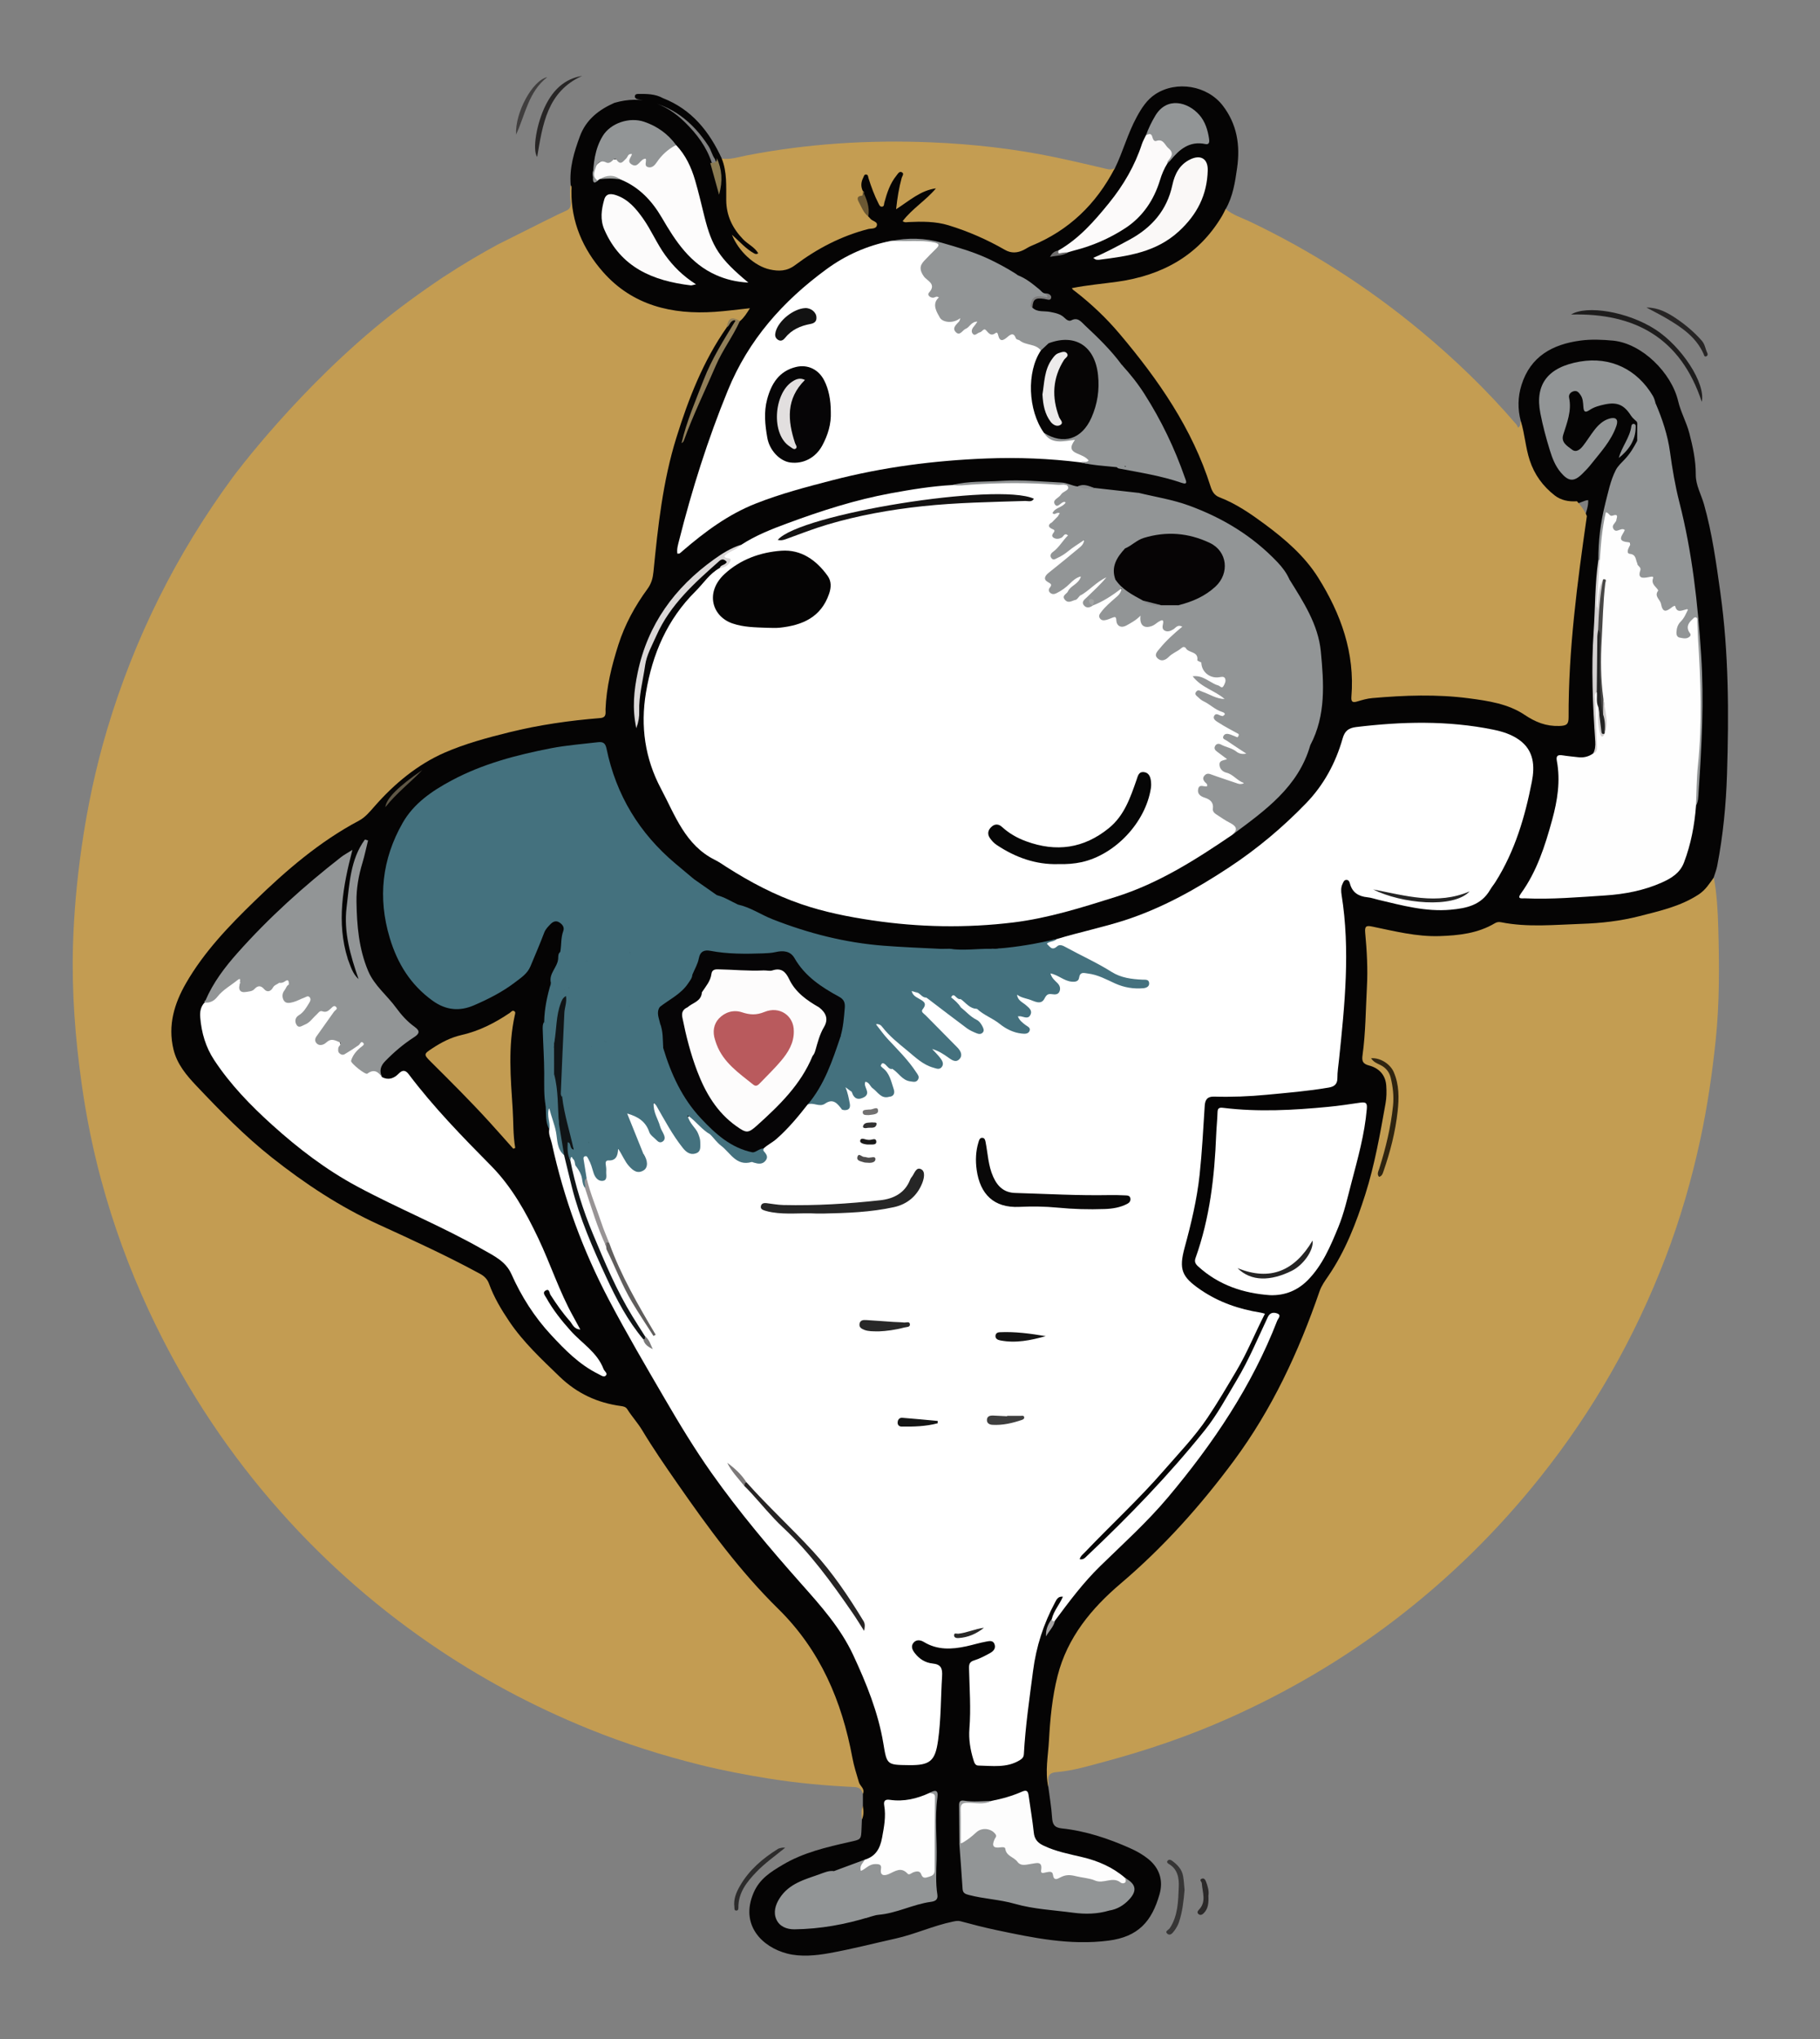 <svg xmlns="http://www.w3.org/2000/svg" xmlns:xlink="http://www.w3.org/1999/xlink" id="Layer_1" x="0px" y="0px" viewBox="0 0 432.78 484.8" style="enable-background:new 0 0 432.78 484.8;" xml:space="preserve"><rect x="0" y="0" width="432.78" height="484.8" fill="#808080" stroke="none"/><style type="text/css">	.st0{fill:#C39C52;}	.st1{fill:#050404;}	.st2{fill:#C39D52;}	.st3{fill:#C49D52;}	.st4{fill:#1E1D1D;}	.st5{fill:#363535;}	.st6{fill:#272525;}	.st7{fill:#2C2B2B;}	.st8{fill:#403E3E;}	.st9{fill:#2B2929;}	.st10{fill:#917F59;}	.st11{fill:#FFFFFF;}	.st12{fill:#44717E;}	.st13{fill:#FEFEFE;}	.st14{fill:#929596;}	.st15{fill:#FDFCFC;}	.st16{fill:#FDFDFD;}	.st17{fill:#FCFAFA;}	.st18{fill:#FCFBFB;}	.st19{fill:#FAF8F7;}	.st20{fill:#DBD8D8;}	.st21{fill:#D3D0D0;}	.st22{fill:#8B7B52;}	.st23{fill:#5F5746;}	.st24{fill:#6B5833;}	.st25{fill:#9C9E9F;}	.st26{fill:#A4A2A2;}	.st27{fill:#7D7C7C;}	.st28{fill:#6F6E6E;}	.st29{fill:#A1A4A3;}	.st30{fill:#888A8C;}	.st31{fill:#2E2410;}	.st32{fill:#060506;}	.st33{fill:#090808;}	.st34{fill:#101416;}	.st35{fill:#262626;}	.st36{fill:#262424;}	.st37{fill:#242424;}	.st38{fill:#282828;}	.st39{fill:#605E5D;}	.st40{fill:#121212;}	.st41{fill:#989495;}	.st42{fill:#3E3E3E;}	.st43{fill:#141515;}	.st44{fill:#282726;}	.st45{fill:#7C7979;}	.st46{fill:#4E4C4C;}	.st47{fill:#727171;}	.st48{fill:#1A1919;}	.st49{fill:#333233;}	.st50{fill:#7A7979;}	.st51{fill:#060606;}	.st52{fill:#131212;}	.st53{fill:#060505;}	.st54{fill:#232323;}	.st55{fill:#474645;}	.st56{fill:#252424;}	.st57{fill:#060405;}	.st58{fill:#A2A4A4;}	.st59{fill:#EDEBEB;}	.st60{fill:#E2DFDF;}	.st61{fill:#B95A5D;}</style><g>	<path class="st0" d="M105.5,65.81c4.84-3.17,9.22-5.71,12.84-7.67c8.8-4.43,15.15-7.6,16.19-8.01c0.14-0.06,0.67-0.25,0.97-0.76  c0.21-0.35,0.25-0.79,0.19-1.34c-0.16-1.34-0.22-2.69,0.01-4.03c1.16,0,0.82,0.96,0.79,1.47c-0.33,6.34,2.37,11.64,5.64,16.74  c2.9,4.51,7.17,7.39,12.06,9.24c6.19,2.35,12.61,3.02,19.18,1.71c1.2-0.24,2.44-0.2,3.66-0.29c1.32-0.1,1.66,0.47,1.06,1.64  c-0.42,0.81-0.98,1.52-1.83,1.92c-1.36-0.05-2.98-0.63-3.2,1.61c-5.11,7.91-8.64,16.54-11.57,25.43  c-1.56,4.72-2.43,9.61-3.29,14.49c-1.1,6.22-1.8,12.48-2.38,18.77c-0.11,1.19-0.57,2.22-1.27,3.18  c-6.03,8.37-9.27,17.74-9.94,28.03c-0.17,2.65-0.58,2.85-3.25,3.21c-10.33,1.4-20.72,2.57-30.44,6.75  c-5.89,0.79-10.36,4.32-14.8,7.83c-2.51,1.99-5.04,4.01-6.97,6.65c-1.66,2.26-4.15,3.42-6.46,4.81  c-6.26,3.77-12.04,8.13-17.34,13.19c-4.89,4.67-10.02,9.13-14.24,14.43c-3.68,4.62-7.48,9.26-9.04,15.17  c-1.43,5.44-1.1,10.54,2.76,15.08c6.99,8.23,14.84,15.48,23.3,22.19c10.5,8.31,22.57,13.61,34.56,19.12  c3.99,1.83,7.73,4.12,11.68,6.03c1.15,0.56,1.84,1.56,2.34,2.73c3.4,7.98,8.59,14.62,15.13,20.25c0.83,0.72,1.58,1.52,2.36,2.28  c3.64,3.59,8.17,5.29,13.09,6.04c1.39,0.21,2.17,0.88,2.88,1.95c6.15,9.28,12.3,18.56,19.02,27.45  c5.75,7.62,12.06,14.75,18.61,21.68c4.91,5.2,8.77,11.07,11.11,17.93c1.86,5.43,3.71,10.84,4.62,16.53  c0.29,1.83,0.82,3.64,1.79,5.28c0.37,0.62,0.54,1.33-0.15,1.92c-0.25-1.03-0.81-1.57-1.96-1.62c-6.81-0.32-13.61-0.93-20.35-2.01  c-5.5-0.88-10.98-1.92-16.4-3.27c-8.96-2.23-17.76-5.01-26.32-8.48c-13.44-5.44-26.15-12.24-38.1-20.48  C88.14,381,75.67,369.8,64.65,357c-11.85-13.76-21.57-28.91-29.24-45.39c-4.67-10.03-8.45-20.38-11.33-31.03  c-2.04-7.54-3.58-15.21-4.67-22.98c-1.53-10.87-2.36-21.76-2.06-32.72c0.22-7.84,0.94-15.65,2.05-23.44  c1.36-9.49,3.33-18.83,6.06-27.99c6.48-21.73,16.47-41.75,29.91-60.02c0,0,15.8-21.45,37.62-38.61  C99.22,69.93,105.5,65.81,105.5,65.81z"></path>	<path class="st1" d="M205.19,426.45c0.57-1.22-0.67-1.83-0.94-2.76c-0.56-1.92-1.19-3.82-1.55-5.78  c-2.51-13.52-7.63-25.62-17.68-35.49c-9.11-8.94-16.64-19.26-23.92-29.73c-2.9-4.17-5.78-8.34-8.4-12.7  c-1.03-1.71-2.45-3.26-3.54-4.99c-0.34-0.54-0.86-0.67-1.47-0.75c-5.63-0.75-10.48-2.99-14.65-7.02  c-4.26-4.12-8.59-8.14-11.93-13.08c-1.91-2.83-3.66-5.76-4.83-8.99c-0.39-1.08-1.13-1.81-2.15-2.36  c-7.86-4.27-15.98-7.99-24.11-11.71c-9.17-4.19-17.5-9.69-25.4-15.94c-6.49-5.14-12.23-11.02-17.89-17  c-2.37-2.5-4.65-5.18-5.49-8.73c-1.35-5.7,0.19-10.83,3-15.71c4.29-7.44,10.17-13.56,16.28-19.49  c7.55-7.33,15.46-14.15,24.82-19.12c1.51-0.8,2.58-2.12,3.69-3.38c4.72-5.39,10.24-9.98,16.72-12.81  c4.84-2.11,10.09-3.53,15.3-4.82c7.14-1.77,14.37-2.8,21.68-3.39c1.61-0.13,1.22-1.32,1.26-2.12c0.21-5.27,1.46-10.31,3.05-15.29  c1.54-4.83,3.95-9.23,6.93-13.3c0.94-1.29,1.27-2.57,1.42-4.07c1.06-10.76,2.22-21.54,5.45-31.89c2.87-9.21,6.37-18.22,11.98-26.21  c0.46-0.78,0.83-2.3,1.79-1.78c0.92,0.5,0.01,1.77-0.51,2.52c-5.35,7.72-8.05,16.64-11.54,25.2c0.74-1.63,1.27-3.33,1.92-5  c0.68-1.74,1.49-3.43,2.24-5.13c2.35-5.3,4.53-10.68,7.79-15.53c0.43-0.64,0.71-1.39,1.44-1.77c0.95-0.77,1.57-1.79,2.38-3.06  c-2.99,0.32-5.65,0.68-8.32,0.86c-10.24,0.71-19.61-1.53-26.61-9.47c-4.76-5.4-7.62-11.88-7.52-19.34c0.01-0.43,0.15-0.9-0.17-1.3  c-0.36-4.08,0.8-7.89,2.19-11.64c1.46-3.94,4.49-6.29,8.19-7.93c6.56-1.9,12.05-0.04,16.83,4.66c2.8,2.76,5.08,5.79,6.32,9.54  c0.88,2.05,1.42,4.19,1.66,6.23c0.56-2.34-0.04-4.72-0.89-7.06c-0.69-0.95-0.91-2.14-1.54-3.1c-3.74-5.78-8.75-9.77-15.72-10.91  c-0.38-0.06-0.76-0.11-1.13-0.21c-0.4-0.11-0.72-0.35-0.64-0.81c0.07-0.37,0.4-0.45,0.74-0.46c2.04-0.02,4.08-0.03,5.94,1.01  c6.85,2.68,11.04,7.95,14,14.41c1.58,1.74,1.23,3.98,1.56,6.04c0.15,0.94,0.1,1.93,0.02,2.89c-0.38,4.77,1.78,8.3,5.33,11.18  c0.4,0.32,0.85,0.6,1.18,0.99c0.39,0.46,1.14,0.94,0.58,1.59c-0.49,0.57-1.23,0.19-1.76-0.16c-1.28-0.85-2.58-1.69-3.12-2.54  c1.35,1.7,3.16,3.76,5.66,5.04c2.62,1.34,5.21,1.63,7.8-0.25c5.36-3.88,11.17-6.87,17.6-8.54c1.14-0.3,1.52-0.69,0.41-1.55  c-0.3-0.24-0.55-0.55-0.7-0.91c-0.07-2.07-0.6-4.04-1.39-5.94c-0.57-1.11-0.55-2.23-0.03-3.34c0.23-0.48,0.56-0.9,1.14-0.92  c0.64-0.02,0.86,0.5,1.04,0.98c0.64,1.69,1.2,3.4,1.97,5.04c0.13,0.28,0.25,0.6,0.77,0.68c0.57-1.09,0.76-2.37,1.28-3.52  c0.54-1.18,1.17-2.3,2.11-3.21c0.4-0.39,0.85-0.9,1.5-0.56c0.67,0.35,0.47,0.99,0.33,1.55c-0.5,1.98-1,3.96-1.19,6.29  c1.73-0.95,3.06-2.06,4.56-2.88c0.97-0.53,1.96-0.97,3-1.31c0.49-0.16,1.06-0.25,1.39,0.29c0.33,0.54-0.01,1.01-0.36,1.38  c-1.11,1.17-2.42,2.12-3.65,3.15c-1.03,0.85-1.98,1.77-3.05,2.97c4.73,0.07,9.14,0.32,13.32,2.04c3.4,1.4,6.78,2.82,9.98,4.63  c1.21,0.68,2.42,0.89,3.69,0.35c5.66-2.41,11.02-5.31,15.34-9.83c1.74-1.82,3.25-3.82,4.51-6.01c0.71-1.22,1.56-2.35,2.61-3.31  c1.94-3.98,3.07-8.31,5.2-12.22c1.14-2.09,2.41-4.12,4.46-5.45c5.01-3.27,12.3-2.06,15.98,2.68c3.42,4.42,4.22,9.46,3.44,14.89  c-0.48,3.38-0.99,6.73-2.71,9.75c-0.04,2.23-1.41,3.84-2.69,5.42c-5.3,6.53-12.35,10.24-20.4,12.04  c-3.69,0.83-7.56,0.63-11.29,1.39c-0.3,0.06-0.63-0.02-0.95,0.31c1.98,1.83,4.14,3.44,6.05,5.35  c10.33,10.33,18.03,22.44,24.37,35.51c0.85,1.75,1.17,3.68,1.79,5.51c0.49,1.45,1.4,2.34,2.79,2.98  c7.83,3.63,14.43,8.92,20.12,15.36c4.81,5.44,7.54,11.91,9.26,18.88c0.85,3.44,1.88,6.83,1.71,10.44  c-0.05,1.06-0.88,2.38,0.01,3.12c0.75,0.62,1.92-0.34,2.93-0.42c2.11-0.18,4.2-0.58,6.35-0.51c4.37,0.13,8.74-0.2,13.11-0.01  c5.59,0.25,10.97,1.4,16.19,3.35c1.33,0.5,2.69,1.09,3.66,2.11c2.01,2.11,4.51,1.48,6.9,1.45c0.88-0.01,1.14-0.73,1.19-1.5  c0.08-1.35,0.05-2.71,0.03-4.06c-0.1-9.16,1.05-18.23,2.07-27.31c0.61-5.44,1.16-10.88,2.22-16.25c0.31-1.27,0.84-2.49,0.78-3.97  c-1.05,0.04-1.83,0.76-2.77,0.77c-4.81,0.3-7.62-2.73-9.82-6.3c-2.46-4.01-3.37-8.55-3.44-13.25c-0.77-2.88-0.71-5.78,0.17-8.59  c2.14-6.83,7.4-9.68,14.03-10.56c2.56-0.34,5.14-0.23,7.72,0.01c6.92,0.67,13.92,7.67,15.5,14.38c0.61,2.61,1.98,5,2.66,7.63  c0.84,3.25,1.55,6.48,1.53,9.89c-0.01,2.47,1.3,4.69,1.96,7.03c1.95,6.9,2.91,13.99,3.9,21.06c1.99,14.28,2.02,28.65,1.57,43.03  c-0.23,7.35-0.94,14.65-2.34,21.88c-0.18,0.92-0.54,1.81-0.82,2.72c-0.6,3.31-3.33,4.6-5.87,5.91c-3.62,1.88-7.62,2.76-11.55,3.75  c-6.47,1.63-13.11,1.73-19.74,2.09c-4.41,0.24-8.73,0.11-13.07-0.52c-0.8-0.12-1.53,0.1-2.24,0.44c-7.8,3.78-15.89,3.14-24.03,1.5  c-1.32-0.27-2.63-0.59-3.97-0.83c-1.35-0.24-1.8,0.08-1.81,1.54c-0.02,2.46,0.5,4.88,0.43,7.32c-0.21,6.82-0.25,13.65-1.07,20.43  c-0.16,1.33,0.17,2.18,1.5,2.72c3.15,1.28,4.38,3.78,4.23,7.09c-0.05,1.04-0.2,2.05-0.39,3.06c-1.83,9.83-3.74,19.64-7.6,28.92  c-1.77,4.27-3.58,8.57-6.53,12.25c-1.69,2.12-2.17,4.8-3.07,7.27c-4.17,11.44-9.42,22.35-16.29,32.39  c-6.97,10.18-14.94,19.55-23.96,28.01c-1.27,1.19-2.63,2.28-4,3.35c-4.85,3.75-8.57,8.54-12.18,13.4  c-2.38,3.21-3.41,7.04-4.51,10.82c-1.46,5.01-1.47,10.18-1.88,15.3c-0.26,3.31-0.97,6.6-0.63,9.95c0.31,2.43,0.74,4.85,0.89,7.28  c0.1,1.59,0.51,2.42,2.27,2.61c5.73,0.61,11.14,2.41,16.39,4.76c1.54,0.69,3,1.52,4.28,2.57c2.64,2.17,3.54,5.08,2.62,8.33  c-1.83,6.45-5.04,10.12-12.16,11.03c-9.17,1.18-17.92-0.67-26.73-2.53c-2.82-0.6-5.61-1.32-8.39-2.07  c-0.68-0.18-1.24-0.05-1.87,0.08c-4.66,0.96-9,3-13.64,4.03c-5.2,1.16-10.36,2.49-15.59,3.44c-3.35,0.61-6.95,0.95-10.18,0.12  c-5.86-1.51-11.28-6.73-7.97-14.45c1.44-3.35,4.12-4.98,6.89-6.63c4.91-2.93,10.44-4.21,15.94-5.45c2.72-0.61,2.74-0.48,2.84-3.25  c0.02-0.71,0.06-1.42,0.09-2.12c0.33-1.06-0.1-2.18,0.23-3.24C205.18,428.34,205.19,427.4,205.19,426.45z"></path>	<path class="st2" d="M249.27,424.76c-0.8-3.71-0.03-7.39,0.17-11.08c0.28-5.14,0.77-10.25,2.04-15.28  c2.33-9.18,8.11-16.1,15.01-21.96c10.18-8.65,18.97-18.48,26.89-29.16c9.1-12.27,15.44-25.93,20.39-40.29  c0.47-1.37,1.29-2.49,2.09-3.66c4.07-5.95,6.63-12.61,8.8-19.41c2.24-7.05,3.51-14.34,4.81-21.61c0.25-1.38,0.27-2.83,0.17-4.23  c-0.17-2.56-1.76-4.19-4.1-4.79c-1.58-0.4-1.72-1.18-1.54-2.46c0.74-5.37,0.75-10.78,1.04-16.18c0.24-4.31-0.01-8.63-0.41-12.93  c-0.14-1.54,0.25-1.75,1.65-1.46c5.29,1.09,10.53,2.44,16.01,2.27c4.62-0.15,9.13-0.64,13.2-3.07c0.46-0.27,0.91-0.33,1.47-0.22  c6.33,1.26,12.7,0.59,19.07,0.38c4.65-0.15,9.27-0.67,13.76-1.82c4.89-1.26,9.87-2.34,14.21-5.22c1.59-1.06,2.48-2.54,3.53-3.97  c0.72,3.87,0.94,7.8,1.05,11.7c0.26,9.01,0.33,18.04-0.61,27.02c-0.82,7.85-1.96,15.66-3.62,23.4c-2.08,9.67-4.82,19.14-8.36,28.36  c-7.23,18.84-17.08,36.18-29.66,51.98c-10.2,12.81-21.77,24.19-34.78,34.11c-12.2,9.3-25.34,17.03-39.36,23.28  c-9.62,4.29-19.56,7.66-29.71,10.38c-3.7,0.99-7.42,2.12-11.26,2.43C248.45,421.48,249.53,423.4,249.27,424.76z"></path>	<path class="st3" d="M361.63,100.09c0.95,3.05,1.12,6.27,2.12,9.32c1.13,3.45,3.15,6.18,5.94,8.36c1.51,1.18,3.38,1.53,5.3,1.39  c0.92,1.08,1.82,2.18,2.35,3.53c-2.27,15.87-4.4,31.75-4.34,47.83c0.01,1.66-0.48,2.01-2.22,2.06c-3.18,0.09-5.65-0.91-8.28-2.67  c-3.9-2.61-8.65-3.31-13.23-3.91c-7.62-1-15.3-0.72-22.95-0.05c-1.21,0.1-2.4,0.45-3.57,0.8c-1.13,0.34-1.5,0.09-1.4-1.14  c0.86-10.39-2.49-19.67-7.89-28.28c-3.24-5.17-7.87-9.14-12.76-12.76c-3.36-2.48-6.8-4.85-10.74-6.36c-1.2-0.46-1.73-1.39-2.1-2.57  c-4.36-13.81-12.45-25.42-21.67-36.33c-3.12-3.69-6.62-7.01-10.44-9.98c-0.3-0.24-0.65-0.41-0.88-0.83  c3.69-0.74,7.28-1.03,10.85-1.53c10.56-1.49,19.26-6.17,24.87-15.63c0.32-0.53,0.57-1.1,0.85-1.66c1.69,1.44,3.82,2.07,5.77,3  c14.56,6.94,28.03,15.57,40.45,25.85c8.24,6.83,15.92,14.22,22.89,22.34c0.21,0.24,0.31,0.57,0.44,0.8  C361.85,101.11,361.27,100.48,361.63,100.09z"></path>	<path class="st3" d="M265.08,40.01c-4.42,8.5-10.9,14.78-19.83,18.43c-0.65,0.26-1.23,0.68-1.86,0.99  c-1.47,0.72-2.92,0.83-4.42-0.03c-4.25-2.44-8.73-4.41-13.41-5.84c-3.1-0.95-6.35-0.92-9.58-0.77c-0.38,0.02-0.76,0.18-1.34-0.21  c2.27-2.99,5.54-4.94,7.92-7.8c-3.66,0.48-6.28,2.92-9.47,4.96c0.29-2.77,0.69-5.14,1.33-7.47c0.12-0.42,0.69-1.02-0.02-1.34  c-0.57-0.25-0.9,0.39-1.2,0.77c-1.55,1.89-2.28,4.15-2.91,6.46c-0.1,0.35,0,0.86-0.48,0.96c-0.57,0.11-0.74-0.42-0.94-0.81  c-0.97-1.9-1.69-3.89-2.34-5.92c-0.11-0.34-0.06-0.85-0.56-0.9c-0.5-0.05-0.54,0.44-0.71,0.77c-0.52,1.02-0.6,2.06-0.11,3.11  c0.19,0.09,0.34,0.31,0.25,0.44c-1.46,2.22,0.48,3.79,1.04,5.62c0.18,0.19,0.38,0.36,0.53,0.56c0.46,0.6,1.71,0.67,1.56,1.53  c-0.17,0.98-1.37,0.75-2.11,0.94c-6.39,1.65-12.13,4.65-17.35,8.57c-1.98,1.49-3.93,1.48-6,1.03c-3.67-0.8-7.46-4.33-9.02-8.26  c1.82,1.62,3.29,3.34,5.26,4.43c0.28,0.16,0.6,0.26,0.99-0.02c-0.86-1.48-2.47-2.15-3.6-3.33c-2.52-2.62-3.97-5.58-4.01-9.29  c-0.03-3.32,0.22-6.69-1.06-9.89c2.01,0.3,3.92-0.36,5.83-0.73c14.53-2.83,29.2-3.74,43.94-3.13c9.88,0.41,19.71,1.5,29.43,3.53  c4.14,0.87,8.25,1.83,12.36,2.8C263.87,40.35,264.48,40.3,265.08,40.01z"></path>	<path class="st4" d="M404.67,95.52c-5.01-15.13-15.8-21.14-31.08-20.75c3.65-2.28,13.44-0.73,20.07,3.57  C399.87,82.37,405.61,91.07,404.67,95.52z"></path>	<path class="st5" d="M281.68,449.3c-0.23,2.56-0.49,5.18-1.35,7.69c-0.25,0.72-0.65,1.4-1.1,2.01c-0.39,0.52-0.98,1.29-1.67,0.67  c-0.66-0.6,0.33-0.88,0.6-1.29c1.97-2.99,2-6.44,2.14-9.8c0.09-2.12-0.25-4.28-2.42-5.51c-0.3-0.17-0.5-0.46-0.2-0.77  c0.33-0.34,0.72-0.19,1.04,0.05c1.27,0.93,2.34,2.03,2.61,3.65C281.52,447.06,281.57,448.15,281.68,449.3z"></path>	<path class="st6" d="M138.42,18.04c-8.35,3.78-9.37,11.57-10.69,19.27c-1.18-1.68-0.15-8.05,2.08-12.42  C131.6,21.38,134.22,18.74,138.42,18.04z"></path>	<path class="st6" d="M391.52,73.11c2.69-0.02,4.91,1.16,6.95,2.52c2.27,1.52,4.38,3.29,6.21,5.37c0.77,0.88,0.83,1.97,1.31,2.92  c0.12,0.23,0.11,0.68-0.29,0.8c-0.45,0.13-0.48-0.29-0.59-0.56c-1.77-4.01-5.19-6.32-8.77-8.44  C394.77,74.79,393.12,73.98,391.52,73.11z"></path>	<path class="st7" d="M186.72,439.23c-2.45,2.01-4.85,3.68-6.88,5.8c-2.3,2.4-4.29,4.91-4.26,8.46c0,0.32-0.04,0.68-0.46,0.69  c-0.6,0.01-0.44-0.48-0.49-0.83c-0.26-1.89,0.47-3.57,1.36-5.09c2.16-3.74,5.37-6.47,8.99-8.73c0.26-0.16,0.6-0.21,0.91-0.28  C186.05,439.2,186.24,439.23,186.72,439.23z"></path>	<path class="st8" d="M130.14,18.34c-4.49,3.46-5.24,8.95-7.42,13.65C122.43,26.88,126.6,19.07,130.14,18.34z"></path>	<path class="st9" d="M287.35,450.64c0.07,1.69-0.02,3.1-1.13,4.19c-0.33,0.33-0.77,0.54-1.2,0.21c-0.39-0.29-0.28-0.69,0.02-1  c1.92-1.93,0.87-4.2,0.74-6.36c-0.02-0.37-0.74-0.79,0.02-1.08c0.54-0.2,0.82,0.28,0.98,0.7  C287.23,448.46,287.53,449.64,287.35,450.64z"></path>	<path class="st0" d="M205.18,429.29c0.18,1.1,0.28,2.19-0.23,3.24C204.88,431.44,204.73,430.34,205.18,429.29z"></path>	<path class="st10" d="M175.94,76.3c-1.65,3.69-4.14,6.91-5.74,10.65c-2.53,5.89-5.36,11.65-7.55,17.69  c-0.1,0.27-0.24,0.53-0.58,0.71c1.19-5.22,3.34-10.08,5.25-15.04c1.92-4.98,4.76-9.46,7.65-14.21c-1.52,0.01-1.37,1.39-2.16,1.69  C173.23,75.54,173.96,75.19,175.94,76.3z"></path>	<path class="st11" d="M251.26,223.24c5.35-1.63,10.84-2.75,16.18-4.47c8.96-2.9,17.04-7.44,24.86-12.6  c6.7-4.42,12.78-9.53,18.32-15.27c4.16-4.31,6.99-9.53,8.63-15.3c0.51-1.82,1.37-2.54,3.27-2.77c10.87-1.31,21.71-1.58,32.5,0.61  c2.21,0.45,4.36,1.11,6.24,2.45c3.56,2.55,3.71,6.31,3,9.95c-1.63,8.35-4.03,16.49-8.64,23.8c-0.41,0.65-0.92,1.25-1.3,1.91  c-2.11,3.63-5.59,4.37-9.39,4.71c-5.91,0.53-11.5-1.02-17.13-2.35c-0.88-0.21-1.74-0.52-2.63-0.61c-2.11-0.21-3.6-1.11-4.17-3.26  c-0.11-0.43-0.31-0.91-0.88-0.87c-0.54,0.03-0.67,0.53-0.87,0.93c-0.42,0.86-0.37,1.78-0.23,2.66c2.09,13.07,0.75,26.09-0.61,39.11  c-0.15,1.47-0.4,2.95-0.39,4.42c0,1.5-0.79,2.03-2.07,2.25c-4.88,0.84-9.81,1.24-14.74,1.71c-4.17,0.4-8.34,0.56-12.52,0.44  c-1.6-0.04-2.13,0.73-2.22,2.21c-0.35,5.45-0.63,10.92-1.21,16.35c-0.63,5.88-2.01,11.63-3.56,17.32  c-1.42,5.21-0.7,6.97,3.79,10.04c4.34,2.97,9.12,4.6,14.24,5.42c0.31,0.05,0.61,0.15,1.06,0.27c-2.35,4.58-4.21,9.27-6.82,13.64  c-2.22,3.74-4.41,7.49-6.84,11.1c-3.06,4.55-6.86,8.48-10.44,12.6c-5.91,6.8-12.56,12.9-18.76,19.42  c-0.43,0.45-0.98,0.82-1.19,1.59c0.86,0.2,1.31-0.36,1.79-0.82c9.91-9.37,19.39-19.15,27.92-29.78c2.96-3.68,5.21-7.92,7.65-11.99  c2.88-4.81,5.01-9.95,7.39-14.99c0.54-1.15,1.48-1.11,2.25-0.82c1.05,0.4,0.19,1.17-0.03,1.71c-6.05,15.59-15.25,29.23-25.95,41.96  c-4.94,5.88-10.62,11-16.1,16.34c-4.05,3.94-7.44,8.48-10.8,13.01c-0.14,0.29-0.37,0.54-0.68,0.37c-0.3-0.16-0.29-0.48-0.07-0.75  c0.44-1.93,1.82-3.41,2.64-5.32c-1.15-0.14-1.51,0.68-1.86,1.34c-2.74,5.12-4.48,10.44-5.24,16.33  c-0.85,6.57-1.82,13.12-2.18,19.74c-0.04,0.76-0.42,1.12-1.02,1.48c-3.09,1.86-6.48,1.31-9.8,1.25c-0.77-0.01-0.97-0.69-1.17-1.34  c-0.75-2.42-1.16-4.9-0.96-7.43c0.38-4.77,0.02-9.53-0.09-14.29c-0.03-1.04,0.12-1.61,1.24-1.95c1.28-0.39,2.49-1.04,3.67-1.68  c0.81-0.44,1.54-1.1,1.15-2.17c-0.36-1-1.33-0.72-2.01-0.6c-1.58,0.28-3.12,0.77-4.69,1.11c-3.47,0.75-6.87,0.93-10.09-1.02  c-0.77-0.47-1.78-0.67-2.48,0.18c-0.7,0.86-0.25,1.73,0.32,2.47c1.07,1.39,2.5,2.28,4.23,2.46c1.99,0.2,2.37,1.14,2.25,3.05  c-0.32,5.07-0.24,10.17-0.95,15.22c-0.69,4.92-1.89,5.95-6.92,5.89c-5.29-0.06-5.25-0.06-6.1-5.19c-1.23-7.37-4.01-14.2-7.14-20.93  c-3.03-6.52-7.75-11.78-12.45-17.07c-7.47-8.42-14.73-17.03-21.24-26.23c-4.05-5.73-7.67-11.72-11.2-17.78  c-4.5-7.72-9.02-15.42-13.18-23.33c-6.22-11.8-10.78-24.21-13.61-37.24c-0.24-1.11-0.84-2.16-0.62-3.36  c-0.2-1.65-0.88-3.28-0.31-5.32c1.7,1.75,1.97,3.78,2.36,5.73c0.37,1.88,0.48,3.82,1.63,5.45c0.82,1.07,0.9,2.41,1.16,3.64  c2.06,9.76,6.01,18.81,10.28,27.74c2.08,4.34,4.56,8.46,7.41,12.34c0.4,0.56,0.71,1.18,1.33,1.82c-0.65-0.79-0.93-1.6-1.55-2.18  c-3.08-4.44-5.75-9.11-7.98-14.02c-3.83-8.41-7.46-16.9-9.51-25.96c-0.14-0.63-0.3-1.25-0.26-1.9c0.24-1.45,0.82-1.46,1.63-0.37  c0.27,0.36,0.42,0.79,0.57,1.21c1.33,1.65,1.48,3.75,2.16,5.65c1.54,4.65,3.12,9.29,4.93,13.85c2.88,6.94,6.11,13.71,9.88,19.12  c-3.73-5.62-7.22-12.43-9.92-19.65c-1.89-4.54-3.43-9.2-5.06-13.84c-0.2-0.56-0.1-1.15-0.25-1.7c-0.26-1.39-0.54-2.78-0.7-4.19  c-0.06-0.52-0.04-1.1,0.57-1.3c0.59-0.19,0.97,0.23,1.27,0.66c0.57,0.8,0.87,1.72,1.16,2.64c0.2,0.62,0.4,1.24,0.9,1.68  c0.67,0.58,1.16,0.52,1.31-0.45c0.06-0.38,0.07-0.78,0.02-1.16c-0.19-1.36,0-2.45,1.66-2.69c0.75-0.11,0.94-0.76,1.15-1.4  c0.34-1.09,0.94-0.93,1.47-0.16c0.44,0.63,0.8,1.32,1.18,2c0.19,0.34,0.4,0.67,0.67,0.95c0.81,0.84,1.69,1.97,2.92,1.07  c1.13-0.83,0.72-2.05-0.01-3.08c-1.54-2.84-2.45-5.94-3.58-8.94c-0.4-1.06,0.18-1.47,1.22-1.1c1.74,0.63,3.27,1.52,4.03,3.34  c0.4,0.97,0.98,1.81,1.85,2.43c0.31,0.22,0.67,0.49,1.03,0.15c0.26-0.24,0.17-0.63,0.03-0.91c-0.66-1.4-1.18-2.86-1.71-4.3  c-0.13-0.36-0.34-0.7-0.42-1.08c-0.16-0.75-0.44-1.68,0.5-2.01c0.82-0.29,0.92,0.68,1.26,1.18c1.96,2.94,3.41,6.22,5.75,8.91  c0.38,0.44,0.73,0.9,1.28,1.15c1.09,0.5,1.91,0.09,2.13-1.11c0.29-1.59-0.45-2.85-1.32-4.1c-0.59-0.85-2.04-1.9-1.13-2.72  c1.12-1,1.9,0.71,2.68,1.41c0.91,0.83,1.88,1.56,2.8,2.36c1.97,2.2,4.25,4.07,6.43,6.05c0.44,0.4,0.89,0.7,1.54,0.55  c0.82-0.19,1.65-0.08,2.48,0.04c2.07,0.31,2.4-0.1,1.74-2.05c-0.11-0.33-0.05-0.63,0.06-0.93c1.11-1.52,2.79-2.4,4.15-3.64  c2.38-2.16,4.15-4.84,6.47-7.04c1.97-0.28,3.95-0.35,5.91-0.91c1.18-0.34,1.8,1.2,2.67,1.89c1.02,0.4,1.12-0.29,1.04-0.97  c-0.1-0.88-0.37-1.74-0.67-2.58c-0.16-0.44-0.64-0.96-0.08-1.37c0.5-0.36,0.95,0.08,1.35,0.4c0.15,0.12,0.28,0.26,0.41,0.4  c0.12,0.13,0.23,0.27,0.33,0.41c0.6,0.99,1.37,1.44,2.48,0.76c0.53-0.67,0.12-1.35,0.01-2.02c-0.08-0.51-0.18-1.11,0.33-1.39  c0.54-0.31,0.94,0.19,1.3,0.54c0.32,0.31,0.58,0.68,0.92,0.97c1.04,0.79,1.8,2.13,3.43,1.76c1.02-0.32,0.72-1.05,0.53-1.73  c-0.46-1.62-1.05-3.18-2.31-4.38c-0.18-0.23-0.29-0.48-0.33-0.77c0.14-1.09,0.77-1.02,1.5-0.59c0.54,0.33,0.97,0.83,1.59,1.05  c1.29,0.62,2,2.03,3.38,2.51c0.58,0.21,1.27,0.69,1.79,0.1c0.56-0.63-0.12-1.18-0.44-1.7c-1.38-2.27-3.26-4.13-5.07-6.04  c-1.15-1.22-2.19-2.53-3.29-3.78c-0.38-0.43-0.86-0.99-0.3-1.51c0.54-0.51,1.13-0.05,1.51,0.37c1.89,2.11,3.95,4.05,6.22,5.74  c1.84,1.36,3.34,3.25,5.72,3.8c0.54,0.13,1.15,0.55,1.58-0.08c0.39-0.58-0.06-1.09-0.39-1.57c-0.22-0.32-0.53-0.56-0.77-0.87  c-0.37-0.48-1.17-0.98-0.64-1.6c0.59-0.69,1.29-0.06,1.87,0.33c0.69,0.47,1.42,0.89,2.11,1.36c0.61,0.42,1.32,1.23,2.01,0.48  c0.72-0.79,0-1.53-0.59-2.15c-2.29-2.43-4.74-4.69-6.96-7.18c-0.65-0.73-1.4-1.37-0.94-2.51c0.3-0.75-0.15-1.21-0.73-1.59  c-0.27-0.17-0.56-0.32-0.81-0.52c-0.55-0.43-1.39-0.92-1.05-1.64c0.39-0.83,1.22-0.3,1.87-0.06c0.72,0.37,1.37,0.85,2.09,1.23  c3.13,2.01,5.9,4.52,8.98,6.61c0.69,0.47,1.38,0.95,2.12,1.32c0.46,0.23,1.02,0.53,1.42,0.05c0.49-0.59-0.08-1.06-0.42-1.51  c-0.23-0.31-0.54-0.57-0.88-0.74c-1.34-0.7-2.35-1.78-3.39-2.82c-0.7-0.8-1.53-1.47-2.18-2.32c-0.09-0.16-0.14-0.33-0.14-0.51  c0.92-1.58,1.58,0,2.36,0.18c0.16,0.08,0.31,0.17,0.45,0.26c1.24,0.79,2.31,1.88,3.83,2.19c2.38,1.41,4.71,2.89,7.07,4.34  c1.25,0.77,2.6,1.4,4.31,0.98c-0.29-1.03-1.27-1.34-1.75-2.05c-0.75-1.1-0.56-1.56,0.77-1.69c0.5-0.05,1.12,0.15,1.32-0.5  c0.21-0.67-0.34-1.05-0.78-1.42c-0.59-0.5-1.28-0.89-1.75-1.51c-0.28-0.36-0.56-0.77-0.28-1.23c0.3-0.5,0.78-0.33,1.21-0.2  c1.05,0.31,2.02,0.86,3.1,1.07c0.97,0.19,1.9,0.39,2.48-0.79c0.36-0.74,1.2-0.64,1.89-0.75c1.32-0.2,1.44-0.9,0.76-1.89  c-0.33-0.48-0.8-0.84-1.12-1.33c-0.26-0.39-0.49-0.83-0.15-1.24c0.34-0.41,0.83-0.27,1.26-0.1c1.08,0.42,2.02,1.14,3.17,1.42  c0.89,0.21,1.67,0.24,2.1-0.77c0.49-1.15,1.47-1.07,2.46-0.96c2.36,0.25,4.45,1.29,6.53,2.3c1.86,0.9,3.84,1.04,5.83,1.22  c0.49,0.04,1.05,0.02,1.31-0.86c-1.7-0.32-3.4-0.52-5.04-0.92c-1.54-0.37-3.03-0.85-4.25-1.76c-2.93-2.19-6.41-3.29-9.53-5.1  c-0.64-0.37-1.31-0.53-2.03-0.23c-0.49,0.2-0.99,0.31-1.51,0.11c-0.62-0.24-1.22-0.56-1.21-1.33c0.01-0.74,0.79-0.5,1.17-0.79  C250.35,223.31,250.88,223.55,251.26,223.24z"></path>	<path class="st11" d="M293.04,198.45c-8.73,5.94-17.59,11.58-27.79,14.78c-7.99,2.51-15.97,5.04-24.31,6.06  c-11.19,1.36-22.37,1.16-33.53-0.5c-5.73-0.85-11.38-1.97-16.89-3.86c-6.32-2.16-12.13-5.24-17.72-8.8  c-0.92-0.59-1.82-1.23-2.79-1.71c-7.09-3.52-9.49-10.64-12.84-16.94c-3.79-7.12-4.91-14.8-3.57-22.81  c1.54-9.23,5.05-17.42,11.81-24.13c1.89-1.88,3.32-4.21,5.76-5.53c0.46-0.23,0.95-0.41,1.34-0.73c0.5-0.4,1.09-0.86,0.07-1.41  c-1.13-0.61-0.46-0.96,0.2-1.41c1.09-0.75,2.32-1.24,3.45-1.93c3.45-2.25,7.26-3.75,11.1-5.16c8-2.96,16.12-5.57,24.51-7.11  c4.85-0.89,9.73-1.69,14.67-1.96c6.59-0.61,13.17-0.99,19.79-0.57c2.24,0.14,4.5-0.14,6.72,0.39c0.49,0.12,1.1-0.06,1.33,0.54  c0.26,0.69-0.32,1.04-0.71,1.44c-0.62,0.63-1.4,1.12-1.82,1.93c0.24,0.3,0.48,0.07,0.7,0.04c0.38-0.05,0.83-0.23,1.04,0.2  c0.23,0.49-0.17,0.83-0.48,1.15c-0.69,0.71-1.02,1.41-0.95,2.1c-0.43,0.73-1.14,1.22-1.64,1.88c-0.34,1.07,1.04,1.77,0.62,2.94  c-0.07,0.19,0.86,0.12,1.33-0.12c0.56-0.28,1.16-1.02,1.7,0.05c-0.67,1.94-2.37,3.1-3.76,4.83c1.38,0.19,2.18-0.46,2.88-1.11  c0.96-0.88,2.11-1.46,3.14-2.22c0.45-0.33,1.01-0.83,1.5-0.2c0.46,0.58-0.07,1.08-0.44,1.51c-0.59,0.68-1.22,1.32-2,1.8  c-1.98,1.23-3.57,2.92-5.37,4.36c-0.76,0.61-1.18,1.23-0.18,2c0.26,0.2,0.38,0.48,0.42,0.82c0.18,1.72,0.3,1.76,1.87,0.9  c1.2-0.66,1.93-1.89,3.1-2.57c0.57-0.33,1.23-1.07,1.83-0.27c0.47,0.63-0.2,1.18-0.63,1.64c-0.7,0.75-1.65,1.23-2.22,2.12  c-0.24,0.37-0.69,0.74-0.42,1.19c0.34,0.56,0.91,0.29,1.4,0.15c0.5-0.15,0.88-0.51,1.3-0.81c1.86-1.25,3.43-2.87,5.26-4.17  c0.41-0.29,0.93-0.73,1.36-0.26c0.44,0.49-0.09,0.95-0.42,1.31c-1.29,1.42-2.71,2.71-4.03,4.11c-0.26,0.28-0.58,0.59-0.39,1  c0.25,0.52,0.73,0.39,1.17,0.27c0.16-0.07,0.33-0.14,0.49-0.21c1.8-0.99,3.69-1.81,5.31-3.12c0.39-0.32,0.89-0.72,1.37-0.29  c0.6,0.54,0.13,1.08-0.24,1.5c-1.06,1.21-2.43,2.11-3.45,3.35c-0.38,0.46-1.1,0.96-0.64,1.64c0.39,0.58,1.07,0.2,1.6,0.02  c0.99-0.33,1.74-0.34,2.02,0.94c0.19,0.9,0.9,1.01,1.67,0.71c0.66-0.25,1.26-0.65,1.85-1.04c0.94-0.62,1.95-2.02,2.35,0.49  c0.15,0.94,1.17,0.82,1.95,0.62c0.64-0.16,1.09-0.68,1.67-0.94c0.85-0.39,1.58-0.33,1.59,0.83c0.02,1.43,0.66,1.49,1.72,0.93  c0.74-0.39,1.62-1.46,2.3-0.41c0.65,1-0.7,1.44-1.28,2.04c-1.24,1.3-2.65,2.44-3.7,3.92c-0.29,0.41-0.66,0.91-0.2,1.39  c0.44,0.47,0.96,0.17,1.41-0.09c0.61-0.35,1.22-0.77,1.7-1.25c1.74-1.75,3.49-0.75,5.26-0.17c0.41,0.14,0.58,0.52,0.56,0.92  c-0.05,0.89,0.55,1.4,1.08,1.95c0.6,2.07,1.99,3.07,4.38,3.14c0.59,0.02,1.21,0.02,1.45,0.7c0.26,0.73-0.03,1.4-0.43,2  c-0.4,0.6-0.95,0.5-1.55,0.31c-1.65-0.53-2.94-1.83-4.71-2.1c1.44,1.38,3.22,2.2,4.95,3.12c0.71,0.38,1.87,0.74,1.45,1.69  c-0.41,0.93-1.49,0.38-2.25,0.09c-1.29-0.49-2.48-1.25-3.95-1.31c1.29,1.46,3.03,2.27,4.63,3.27c0.49,0.31,1.05,0.5,1.42,0.98  c0.45,0.59,0.46,1.06-0.38,1.27c-0.41,0.13-0.87-0.22-1.35,0.19c1.32,1.9,4.09,1.82,5.28,3.84c0.05,0.42-0.1,0.72-0.49,0.89  c-0.8,0.28-1.47-0.41-2.6-0.26c0.93,1.32,2.35,1.66,3.37,2.49c0.58,0.47,1.98,0.63,1.42,1.66c-0.54,1-1.65,0.3-2.4-0.11  c-1.35-0.75-2.72-1.38-4.37-1.83c0.03,1.07,0.77,1.34,1.25,1.78c0.68,0.63,1.49,1.11,0.2,2.05c-1.1,0.8-0.29,1.54,0.51,1.86  c1.24,0.49,2.16,1.39,3.25,2.07c0.43,0.27,1.01,0.62,0.78,1.18c-0.27,0.65-0.99,0.53-1.54,0.35c-1.28-0.42-2.55-0.89-3.82-1.35  c-0.67-0.24-1.36-0.39-2.04-0.58c-1.05-0.31-1.79-0.22-1.16,1.14c0.42,0.92,0.37,1.35-0.79,1.54c-1.2,0.2-0.87,1.08-0.14,1.41  c1.67,0.76,2.69,1.88,2.95,3.72c0.07,0.5,0.65,0.77,1.09,1.04c0.94,0.57,1.82,1.22,2.73,1.83  C294.67,196.6,294.65,197.13,293.04,198.45z"></path>	<path class="st12" d="M133.23,226.28c0.3-1.64,0.11-3.34,0.71-4.95c0.34-0.91-0.23-1.63-1-2.09c-0.8-0.47-1.48-0.12-2.07,0.48  c-0.57,0.6-1.14,1.15-1.46,1.99c-1.02,2.7-2.17,5.35-3.28,8.02c-0.73,1.76-2.29,2.75-3.71,3.83c-2.98,2.27-6.32,3.96-9.73,5.43  c-3.35,1.44-6.6,1.22-9.81-1.09c-5.26-3.79-8.38-8.87-10.2-14.93c-2.87-9.54-1.85-18.7,3.05-27.32c2.65-4.66,6.98-7.62,11.64-10.11  c7.44-3.98,15.45-6.07,23.68-7.67c3.68-0.71,7.37-0.98,11.06-1.42c1.18-0.14,1.82,0.08,2.11,1.49c2.27,11.04,7.81,20.16,16.44,27.4  c1.42,1.19,2.84,2.38,4.26,3.57c0.17,3.64,1.52,6.8,3.95,9.48c1.07,1.17,1.56,2.65,2.45,3.92c0.38,0.55,0.44,1.28-0.18,1.74  c-0.61,0.46-1.23,0.16-1.77-0.24c-0.54-0.41-0.75-1.03-0.99-1.63c-0.4-0.98-0.58-2.28-2.21-1.3c-0.51,0.3-0.9-0.32-1.27-0.67  c-0.36-0.34-0.71-0.96-1.26-0.58c-0.63,0.43-0.22,1.06,0.03,1.56c0.8,1.63,1.37,3.33,1.6,5.14c0.11,0.87,0.22,1.76-0.81,2.11  c-1.02,0.34-1.61-0.38-1.93-1.17c-0.6-1.5-1.28-2.89-2.5-4.04c-0.77-0.73-0.28-2-0.96-3.37c-0.61,1.69-0.72,2.94,0.23,4.14  c1.95,2.47,3.27,5.39,5.51,7.66c0.35,1.58-0.82,2.54-1.68,3.44c-1.77,1.86-3.71,3.6-6.27,4.37c-0.18-0.25-0.23-0.53-0.21-0.83  c0.28-1.07,0.13-2.03-0.74-2.82c-0.99-0.9-1.06-1.96-0.61-3.17c1.33-3.59,0.85-6.94-1.37-10.07c-0.66-0.93-1.31-1.53-2.3-0.59  c-0.67,0.64-2.05-0.15-2.23,0.96c-0.14,0.83,0.3,1.75,0.32,2.66c0.01,0.39,0.05,0.8,0.28,1.11c2.14,2.91,2.01,6.4,2.45,9.73  c0.08,0.58,0.39,1.41-0.57,1.57c-0.69,0.11-1.04-0.5-1.18-1.07c-0.85-3.46-3.05-6.37-4.03-9.78c-0.2-0.71-0.47-1.43-1.21-1.93  c-0.19,0.78,0.33,1.21,0.43,1.75c0.09,0.53,0.17,1.05-0.38,1.37c-0.53,0.3-1.01,0.09-1.41-0.28c-0.6-0.58-1.1-1.26-1.69-1.86  c-0.58-0.76-1.04-1.79-2-0.24c-0.55,0.88-1.51,0.91-2.37,0.3c-0.92-0.66-0.88-1.58-0.32-2.38c1.16-1.65,1.52-3.46,1.48-5.63  c-1.25,0.85-2.19,1.84-2.53,3.1c-0.5,1.88-1.97,3.13-2.79,4.78C133.76,226.38,133.49,226.45,133.23,226.28z"></path>	<path class="st11" d="M257.04,109.93c-7.48-0.94-14.98-1.23-22.5-0.94c-12.37,0.48-24.59,2.05-36.6,5.17  c-6.16,1.6-12.28,3.19-18.22,5.54c-6.58,2.6-12.08,6.7-17.36,11.23c-0.24,0.21-0.47,0.43-0.73,0.62c-0.09,0.06-0.24,0.04-0.55,0.08  c-0.19-1.08,0.14-2.11,0.39-3.1c3.07-12.17,6.84-24.1,11.61-35.74c4.92-12.03,13.07-21.18,23.39-28.75  c4.67-3.43,9.74-5.65,15.36-6.77c3.51-0.22,7.02-0.52,10.5,0.21c1.42,0.3,1.54,0.77,0.59,1.92c-0.78,0.94-1.71,1.74-2.55,2.63  c-1.03,1.1-1.25,2.2-0.13,3.39c0.52,0.56,0.93,1.23,1.46,1.8c0.37,0.4,0.58,0.9,0.29,1.41c-0.57,1.01-0.41,1.52,0.85,1.53  c0.55,0,0.86,0.44,0.62,0.93c-0.47,0.99-0.11,1.82,0.2,2.75c0.55,1.66,1.57,2.31,3.23,1.8c0.53-0.16,1.08-0.7,1.58-0.13  c0.5,0.57-0.04,1.06-0.34,1.54c-0.24,0.37-0.68,0.81-0.31,1.19c0.49,0.51,0.92-0.1,1.33-0.35c0.6-0.37,1.1-0.89,1.65-1.33  c0.4-0.32,0.88-0.73,1.38-0.42c0.69,0.44,0.21,1.01-0.01,1.53c-0.12,0.29-0.32,0.56-0.04,1.21c1.58-1.83,3.18,0.02,4.85-0.13  c0.33-0.03,0.59,0.25,0.74,0.54c0.46,0.89,1.07,0.75,1.74,0.28c0.94-0.65,1.67-0.48,2.55,0.29c1,0.86,2.18,1.53,3.58,1.76  c0.96,0.16,1.87,0.55,2.09,1.71c-0.87,2.43-1.49,4.89-1.78,7.47c-0.48,4.28,0.28,8.18,2.73,11.74c1.21,2.04,3.2,1.89,5.11,1.7  c1.37-0.14,2.4-0.22,1.85,1.67c-0.17,0.58,0.19,0.97,0.65,1.27c0.48,0.32,0.98,0.6,1.46,0.91c0.6,0.4,1.74,0.61,1.4,1.52  C258.75,110.48,257.76,110.05,257.04,109.93z"></path>	<path class="st11" d="M90.83,256.05c1.56,0.8,2.86,0.32,4-0.85c0.87-0.88,1.58-0.86,2.36,0.17c5.9,7.83,12.72,14.82,19.6,21.78  c4.88,4.95,8.25,10.98,11.21,17.22c2.92,6.15,5.01,12.68,8.34,18.65c0.52,0.93,1.02,1.88,1.65,3.03c-1.57-0.08-1.88-1.34-2.53-2.06  c-1.71-1.91-3.17-4.02-4.56-6.18c-0.29-0.44-0.23-1.59-1.2-1c-0.78,0.48-0.09,1.19,0.19,1.69c1.6,2.88,3.64,5.44,5.83,7.88  c2.66,2.97,6.3,5.09,7.8,9.07c0.21,0.55,1.11,1.04,0.49,1.6c-0.47,0.42-1.18-0.15-1.75-0.43c-4.48-2.21-7.9-5.7-11.22-9.28  c-3.97-4.27-7.07-9.16-9.44-14.48c-1.35-3.02-4.13-4.31-6.73-5.79c-9.72-5.55-20.12-9.74-29.97-15.04  c-7.41-3.98-14.02-9.05-20.24-14.67c-5.12-4.62-9.9-9.56-13.72-15.35c-2.04-3.09-3.03-6.52-3.33-10.17  c-0.11-1.28,0.09-2.55,1.06-3.54c2.87-1.14,4.47-3.98,7.16-5.37c0.67-0.35,1.35-1.1,1.61,0.35c0,0.18-0.02,0.36-0.06,0.54  c-0.23,1.68,0.81,1.74,1.88,1.26c1.46-0.66,2.8-1.53,4.34-0.16c0.29,0.26,0.67-0.21,0.93-0.49c0.52-0.59,1.17-0.98,1.92-1.22  c0.88,0.12,2.34-1.83,2.54,0.71c-0.24,0.75-0.85,1.29-1.1,2.03c-0.42,1.24,0.08,1.87,1.38,1.79c0.99-0.07,1.81-0.67,2.72-0.96  c0.6-0.19,1.27-0.57,1.8,0.02c0.56,0.62,0.29,1.34-0.03,1.99c-0.52,1.05-1.23,1.96-2.16,2.7c-0.46,0.37-0.98,0.89-0.58,1.47  c0.51,0.76,1.15,0.16,1.69-0.12c0.52-0.27,1.03-0.63,1.32-1.11c1.19-1.91,3.57-1.58,5.13-2.78c0.32-0.24,0.75-0.06,1.02,0.29  c0.36,0.45,0.16,0.9-0.15,1.22c-1.03,1.08-1.68,2.44-2.65,3.56c-0.38,0.44-0.79,0.86-1.04,1.39c-0.31,0.66-1.16,1.33-0.46,2.06  c0.64,0.67,1.28-0.12,1.9-0.38c1.89-0.79,3.3,0.02,3.28,1.93c-0.01,1.06,0.53,1.11,1.21,0.66c0.97-0.63,2.09-1.01,2.93-1.86  c0.37-0.37,0.87-0.7,1.33-0.17c0.42,0.47,0.19,0.98-0.19,1.38c-0.66,0.7-1.43,1.31-1.91,2.17c-0.4,0.71-0.52,1.37,0.46,1.69  c0.58,0.19,1.03,0.5,1.3,1.06c0.25,0.53,0.73,0.87,1.26,0.61C89.23,253.7,90.19,254.48,90.83,256.05z"></path>	<path class="st13" d="M403.3,191.53c-0.36,4.63-1.2,9.14-2.86,13.5c-0.96,2.53-3.04,3.77-5.26,4.76  c-4.28,1.91-8.86,2.78-13.49,3.08c-6.36,0.41-12.73,0.97-19.11,0.68c-0.64-0.03-1.96,0.29-0.93-1.13  c3.8-5.25,5.73-11.29,7.42-17.45c1.28-4.64,2.03-9.31,1.13-14.12c-0.23-1.22,0.28-1.47,1.37-1.29c1.21,0.2,2.43,0.29,3.64,0.44  c1.34,0.17,2.56-0.11,3.65-0.91c0.72-0.63,0.7-1.48,0.64-2.32c-0.26-3.57-0.45-7.15-0.36-10.73c0.01-0.57-0.38-1.31,0.43-1.71  c1.08,0.88,0.44,2.2,0.81,3.25c0.29,1.37,0.12,2.77,0.2,4.16c0.05,0.78-0.09,1.64,0.7,2.18c0.11-0.13,0.17-0.26,0.19-0.42  c0.16-2.65-0.35-5.22-0.67-7.82c-0.83-5.17-0.61-10.39-0.4-15.57c0.15-3.68,0.17-7.38,0.6-11.02c-0.42,2.12-0.21,4.31-1.09,6.37  c-0.5-1.71-0.58-3.47-0.32-5.16c0.36-2.34,0.32-4.71,0.68-7.04c0.08-3.47,0.26-6.93,1.1-10.32c0.16-0.63,0.08-1.83,1.03-1.34  c0.87,0.45,3.08-0.3,2.43,2.03c-0.3,0.88-1.23,2.02,0.87,1.79c0.77-0.08,1.22,0.32,0.87,1.19c-0.14,0.35-0.41,1.01-0.27,1.05  c2.23,0.56,0.85,3.32,2.6,4.19c0.65,0.32,0.5,1.27,0.83,1.88c0.18,0.41,0.65,0.76,0.61,1.17c-0.16,1.66,0.51,2.17,2.09,1.79  c0.45-0.11,1.03,0.17,1,0.66c-0.08,1.32,1.12,2.13,1.19,3.37c-0.1,1.11,0.5,1.98,1,2.87c0.2,0.34,0.55,0.82,0.87,0.6  c1.39-0.94,2.56,0.25,3.83,0.27c1.28,0.02,1.38,0.67,1.03,1.64c-0.26,0.74-0.76,1.34-1.21,1.97c-0.38,0.53-0.71,1.08-0.76,1.75  c-0.04,0.58,0.11,1.04,0.78,1.11c0.74,0.08,0.89-0.39,0.8-0.98c-0.21-1.36,0.24-2.43,1.37-3.16c0.82-0.53,1.51-0.55,1.5,0.71  c-0.03,2.64,0.4,5.25,0.43,7.9c0.05,4.56,0.35,9.11,0.39,13.67c0.07,6.25-0.85,12.43-0.87,18.67  C403.79,188.98,403.54,190.27,403.3,191.53z"></path>	<path class="st11" d="M302,307.89c-6.27-0.44-12.18-2.35-17.11-6.85c-0.67-0.62-0.91-1.13-0.6-1.99  c3.39-9.47,4.52-19.33,4.91-29.31c0.07-1.79,0.27-3.58,0.32-5.37c0.03-1.02,0.49-1.11,1.36-1.01c8.34,1.02,16.68,0.56,24.99-0.24  c2.53-0.24,5.09-0.63,7.62-1c1.47-0.21,1.63,0.26,1.52,1.54c-0.51,5.98-2.14,11.73-3.65,17.5c-0.93,3.54-1.73,7.16-3.11,10.53  c-1.86,4.53-3.79,9.14-7.34,12.7C308.57,306.71,305.66,308.01,302,307.89z"></path>	<path class="st12" d="M164.63,231.73c-1.63-0.9-2.62-2.46-3.42-3.99c-0.64-1.21-1.39-2.32-2.24-3.3c-1.2-1.4-1.03-2.79-0.56-4.31  c0.12-0.4,0.12-1.01,0.76-0.87c0.46,0.1,0.74,0.54,0.79,1c0.07,0.57,0,1.16,0.07,1.73c0.04,0.37,0.11,0.94,0.34,1.06  c1.78,0.88,1.91,2.74,2.65,4.24c0.27,0.55,0.59,1.08,1.3,0.85c0.68-0.22,0.68-0.76,0.55-1.42c-0.36-1.81-0.7-3.61-1.64-5.25  c-0.47-0.82-1.06-1.82,0.04-2.54c1.14-0.75,1.5,0.48,2.08,1.07c0.21,0.22,0.37,0.49,0.57,0.75c1.21-1.53,1.87-1.4,2.61,0.4  c0.34,0.82,0.35,1.8,1.13,2.39c0.35,0.27,0.82,0.58,1.23,0.28c0.5-0.37,0.37-0.92,0.06-1.38c-1.47-2.15-3.01-4.25-4.4-6.45  c-0.85-1.34-2.08-2.59-1.55-4.45c0.2-0.69-0.33-1.17-0.73-1.69c-0.7-0.89,0.01-0.91,0.64-0.94c1.85,1.29,3.69,2.58,5.54,3.88  c1.45,1.2,2.93,2.37,4.11,3.88c0.25-0.59-0.88-2,0.97-1.62c2.93,0.64,5.38,2.38,8.13,3.46c8.55,3.36,17.3,5.6,26.5,6.31  c4.55,0.35,9.11,0.53,13.66,0.75c2.04,1.31,4.17,2.48,5.95,4.17c0.69,0.66,1.79,1.29,1.28,2.31c-0.44,0.89-1.61,0.53-2.49,0.36  c-1.41-0.28-2.61-1.06-3.84-1.77c-1.94-1.11-3.89-2.2-6.27-1.15c3.47,0.35,6.27,2.29,9.21,3.89c0.17,0.09,0.35,0.17,0.51,0.27  c0.77,0.48,1.79,0.98,1.54,1.98c-0.28,1.14-1.44,0.76-2.31,0.74c-1.07-0.17-1.94-0.85-3.03-1.13c0.79,0.55,1.58,1.11,1.69,2.17  c-0.01,1.87-0.43,2.21-2.06,1.65c-1.33-0.45-2.33-1.54-3.7-1.91c-0.88,0.04-1.31-0.71-1.95-1.1c-1.37-1.15-3.37-0.81-4.72-2.01  c0.53,0.84,1.27,1.44,2.11,1.91c1.04,0.58,1.83,1.42,2.42,2.44c0.31,0.54,0.28,1.14-0.18,1.61c-0.55,0.57-1.07,0.22-1.54-0.14  c-1.01-0.79-2.04-1.55-3.26-2c-0.02,0.06,0.09,0.08,0.2,0.19c0.83,0.75,2.35,1.5,1.6,2.69c-0.82,1.3-2.16,0.13-3.02-0.44  c-2.25-1.48-5.02-2.12-6.93-4.42c0.01,0.56,0.32,0.74,0.46,1.01c0.27,0.52,0.63,1.06,0.24,1.62c-0.48,0.7-1.15,0.3-1.76,0.16  c-0.43-0.1-0.82-0.4-1.45-0.21c0.02,1.19,0.37,2.38,0.97,3.37c0.91,1.5,0.94,3.19,1.4,4.78c0.23,0.78,0.13,1.53-0.72,1.99  c-0.89,0.48-1.55,0.01-2.01-0.6c-0.68-0.89-1.38-1.68-2.58-1.81c0.17-2.03,0.45-4.05,0.66-6.08c0.15-1.46-0.27-2.33-1.5-2.98  c-0.74-0.39-1.42-0.88-2.16-1.28c-3.11-1.69-5.7-3.95-7.55-7c-1-1.64-2.38-2.18-4.23-1.98c-4.93,0.55-9.87,0.54-14.79-0.11  c-2.84-0.38-2.81-0.36-3.91,2.39C165.77,230.08,165.74,231.23,164.63,231.73z"></path>	<path class="st14" d="M306.61,137.74c3.33,5.35,6.86,10.74,7.47,17.12c0.72,7.51,1.25,15.16-2.48,22.24  c-1.83,0.22-3.47,0.04-4.82-1.52c-0.63-0.73-1.74-1.02-2.65-1.48c-0.35-0.17-0.66-0.39-0.95-0.66c-1.32-1.24-1.31-1.64,0.33-3.01  c-1.87-0.32-2.71-1.62-3.22-3.1c-0.58-1.67-1.85-2.4-3.38-2.35c-2.31,0.07-3.36-1.71-4.76-2.91c-0.9-0.77,0.23-2.55,1.75-2.56  c1.66-0.01,2.09-1.05,2.37-2.26c0.13-0.54-0.41-0.21-0.67-0.23c-1.93,0.1-3.67-0.2-4.98-1.87c-0.95-1.21-2.55-1.75-3.48-3.02  c-0.15-0.79,0.19-1.47,0.8-1.84c1.63-1.01,2.91-2.58,4.82-3.16c0.72-0.22,1.12-0.71,1.59-1.28c0.92-1.15,2.02-2.17,3.67-2.19  c0.91-0.01,1.69-0.27,1.87-1.3c0.43-2.37,1.99-3.32,4.23-3.43c0.65-0.03,1.38,0.1,1.09-0.99c-0.1-0.37-0.06-0.87,0.39-0.96  C306.12,136.87,306.3,137.43,306.61,137.74z"></path>	<path class="st14" d="M389.32,133.91c-0.42-0.87-0.21-2.1-1.79-2.25c-0.74-0.07-0.48-1-0.15-1.62c0.23-0.42,0.65-1.07-0.25-1.15  c-2.93-0.26-1.22-1.72-0.77-2.89c-0.85-0.78-2.02,0.95-2.72-0.31c-0.44-0.79,0.37-1.27,0.67-1.88c1.71-3.25,4.97-5.18,6.88-8.26  c-1.67,2.21-3.7,4.04-5.85,5.75c-0.71,0.56-1.5,1.3-2.37,0.53c-0.94-0.83-0.32-1.81,0.22-2.6c0.58-0.84,1.42-1.48,2.2-2.53  c-1.33,1.25-2.14,2.71-3.73,3.24c0.73-2.78,1.25-5.63,2.56-8.2c0.51-0.99,1.42-1.79,2.2-2.63c1.2-1.27,2.08-2.75,2.88-4.28  c0.39-1.41,0.36-2.82,0.02-4.23c-0.04-0.09-0.06-0.19-0.03-0.28c-0.09-0.16-0.11-0.34-0.04-0.51c1.81-0.67,3.09-1.94,4.04-3.59  c0.09-0.16,0.22-0.28,0.39-0.36c1.6,3.72,2.89,7.59,3.43,11.56c0.55,4.02,1.22,8.01,2.22,11.93c3.06,11.94,4.4,24.11,5.19,36.38  c0.71,10.9,0.12,21.74-0.61,32.6c-0.07,1.07-0.03,2.2-0.63,3.18c0.15-3.2,0.15-6.41,0.48-9.59c1.03-10.08,0.66-20.15,0.01-30.23  c-0.09-1.35-0.1-2.7-0.17-4.05c-0.01-0.3,0.09-0.68-0.28-0.85c-0.37-0.16-0.58,0.15-0.81,0.36c-0.84,0.77-1.53,1.62-0.99,2.85  c0.19,0.44,0.81,0.82,0.27,1.33c-0.7,0.65-1.59,0.39-2.39,0.24c-0.57-0.11-0.78-0.63-0.76-1.2c0.04-0.99,0.3-1.91,1.03-2.62  c0.79-0.78,1.2-1.76,1.78-2.97c-1.26,0.11-2.61,1.24-3.11-0.68c-0.06-0.22-0.55,0.09-0.8,0.28c-1.25,0.96-2.15,1.42-2.57-0.84  c-0.19-1.03-1.71-1.79-0.66-3.15c0.14-0.23,0.26-0.5,0.12-0.73c-1.27-1.93-1.25-2.51,0.2-4.21c0.38-0.44,0.78-0.86,1.3-1.79  c-1.5,1.25-2.15,2.81-3.83,3.19c-1.46,0.33-2.06,0.05-1.66-1.36C390.81,134.24,389.83,134.33,389.32,133.91z"></path>	<path class="st14" d="M306.61,137.74c-0.33-0.18-0.65-0.36-0.98-0.55c-0.37,0.56,0.01,0.88,0.26,1.23  c0.19,0.27,0.36,0.56,0.18,0.89c-0.25,0.44-0.63,0.24-1.01,0.19c-2.4-0.33-4.62,0.46-4.69,3.24c-0.03,1.37-1.29,1.47-2.12,1.47  c-1.95-0.01-3.05,0.9-3.71,2.59c-0.07,0.17-0.19,0.46-0.29,0.46c-2.19,0.06-3.44,1.8-5.13,2.75c-0.94,0.52-1.46,1.17-1.88,2.04  c0.03,0.55-0.22,1-0.54,1.41c-0.32,0.41-0.67,0.82-1.28,0.65c-0.54-0.15-0.87-0.55-0.99-1.09c-0.12-0.56,0.15-1.3-0.26-1.69  c-1.61-1.56-2.26-2.99-0.01-4.57c0.53-0.37,0.01-0.74-0.46-0.93c-1.25-0.5-2.32-1.34-3.5-1.96c0.25-0.98,1.18-0.88,1.86-1.09  c2.56-0.79,4.87-1.99,6.76-3.94c3.03-3.13,2.35-7.67-1.65-9.43c-5.16-2.27-10.48-2.92-15.92-0.71c-1.25,0.51-2.04,1.82-3.51,1.87  c-1.43-1.24-2.55-0.12-3.53,0.65c-1.32,1.03-2.66,2-4.12,2.83c-0.89,0.5-1.8,0.94-2.6,0c-0.78-0.91-0.04-1.64,0.49-2.38  c0.88-1.21,1.88-2.28,3.14-3.09c2.76-1.77,4.72-4.43,7.32-6.37c-0.39-0.91-2.05-0.46-1.83-1.72c0.21-1.17,1.22-1.75,2.25-2.2  c0.58-0.25,1.26-0.34,1.6-0.98c0.07-0.06,0.14-0.11,0.2-0.17c4.04,0.99,8.16,1.61,12.11,3.06c8.04,2.94,15.13,7.25,21.03,13.47  C304.94,134.88,305.95,136.21,306.61,137.74z"></path>	<path class="st14" d="M90.83,256.05c-0.92-1.32-1.94-1.98-3.49-0.81c-0.44,0.33-4.02-2.53-3.86-3.07c0.39-1.32,1.25-2.36,2.32-3.22  c0.34-0.28,0.97-0.6,0.59-1.01c-0.56-0.6-0.74,0.26-1.1,0.52c-1.09,0.76-2.2,1.48-3.34,2.15c-0.41,0.24-0.88,0.12-1.24-0.23  c-0.38-0.36-0.3-0.81-0.26-1.26c0.05-0.5,1.11-1.04,0.24-1.39c-0.75-0.3-1.66-0.84-2.58-0.3c-0.38,0.23-0.69,0.6-1.09,0.79  c-0.61,0.29-1.28,0.32-1.77-0.24c-0.43-0.49-0.37-1.07,0-1.6c1.39-1.97,2.8-3.93,4.19-5.9c0.23-0.33,0.92-0.58,0.52-1.06  c-0.48-0.58-0.92-0.01-1.28,0.32c-0.58,0.54-1.1,1.02-2.03,0.67c-0.65-0.24-0.99,0.45-1.41,0.82c-0.91,0.8-1.56,1.89-2.76,2.35  c-0.69,0.27-1.44,0.97-2-0.02c-0.46-0.8-0.26-1.71,0.56-2.2c1.17-0.7,1.78-1.81,2.45-2.89c0.28-0.45,0.53-0.96,0.12-1.42  c-0.39-0.44-0.86-0.02-1.24,0.11c-0.9,0.32-1.75,0.83-2.67,1.07c-0.77,0.19-1.77,0.45-2.26-0.47c-0.39-0.74-0.37-1.62,0.22-2.35  c0.36-0.44,0.45-1.08,1.03-1.36c0.57-0.88,0.42-2.33,1.95-2.44c0.75,0.37,1.44,0.44,2.08-0.26c0.34-0.38,0.8-0.65,1.27-0.85  c0.43-0.18,0.89-0.29,1.26,0.08c0.47,0.49,0.13,0.94-0.15,1.38c-0.67,1.01-1.91,1.48-2.61,2.73c1.2,0.22,1.56-0.56,2.05-1.19  c1.79-2.28,4.12-4.01,6.16-6.04c0.74-0.73,1.58-0.93,1.97,0.43c0.68,1.7,1.1,3.53,2.6,4.87c-1.92-5.54-3.58-11.19-2.85-17.06  c0.69-5.55,0.87-11.38,4.35-16.12c0.25,0.07,0.5,0.14,0.75,0.21c-0.43,1.76-0.8,3.54-1.32,5.28c-0.92,3.04-1.48,6.16-1.43,9.32  c0.09,5.61,0.56,11.18,2.78,16.44c1.46,3.46,4.47,5.76,6.62,8.71c1.26,1.72,2.68,3.32,4.42,4.56c1.45,1.03,1.08,1.7-0.19,2.51  c-2.49,1.61-4.73,3.52-6.8,5.65C90.48,253.39,90.16,254.59,90.83,256.05z"></path>	<path class="st14" d="M82.67,227.86c-1.47-1.53-2.41,0.27-2.81,0.87c-1.56,2.31-4.46,3.3-5.61,6c-0.26,0.62-1.43,1.17-2.13,0.42  c-0.76-0.81,0.14-1.33,0.73-1.82c0.64-0.53,1.27-1.07,1.88-1.64c0.25-0.24,0.69-0.55,0.29-0.95c-0.33-0.33-0.72-0.07-1.03,0.17  c-0.45,0.35-0.97,0.65-1.33,1.08c-0.88,1.09-1.47,0.7-2.01-0.29c-0.18-0.57,0.23-0.84,0.57-1.15c3.05-2.84,5.85-5.9,8.47-9.13  c-2.99,2.81-6.21,5.39-8.79,8.62c-0.9,1.18-1.83,2.32-3.36,2.74c-1.3-0.11-1.71-0.84-1.23-1.98c0.59-1.42-0.2-1.21-1.06-1.01  c-0.64,0.15-1.15,0.54-1.68,0.92c-1.56,1.11-2.11,0.91-2.82-0.88c-0.18-0.45,0-1.22-0.61-1.3c-0.74-0.1-1.07,0.62-1.36,1.17  c-0.46,0.87-1.13,1.56-1.72,2.33c-1.97,1.88-4.52,3.07-6.23,5.3c-0.37,0.48-1.11,1.14-1.97,0.5c1.82-4.25,4.59-7.89,7.62-11.3  c7.45-8.39,15.77-15.87,24.61-22.77c0.69-0.54,1.49-0.95,2.71-1.73C81.49,210.85,80.02,219.3,82.67,227.86z"></path>	<path class="st14" d="M247.51,83.31c-1.26-1.65-3.55-1.14-5.03-2.37c-0.25-0.21-0.77-0.14-0.93-0.56c-0.52-1.44-1.3-0.86-2.02-0.24  c-0.97,0.83-1.78,1.21-2.18-0.47c-0.07-0.32-0.22-0.79-0.57-0.52c-1.15,0.86-1.62,0.11-2.33-0.66c-0.53-0.58-0.92,0.42-1.46,0.52  c-0.58,0.11-1.15,1-1.69,0.32c-0.49-0.61-0.1-1.33,0.42-1.9c0.21-0.22,0.36-0.5,0.69-0.98c-1.49,0.01-1.83,1.35-2.76,1.71  c-0.8,0.31-1.39,1.85-2.4,0.76c-0.89-0.95,0.12-1.73,0.76-2.44c0.16-0.18,0.25-0.42,0.33-0.85c-1.78,1.43-4.28,0.96-4.86-0.14  c-0.59-1.1-2.07-3.16-0.22-4.79c-0.6-0.41-0.97,0.08-1.39,0.07c-0.82-0.01-1.43-0.71-0.96-1.21c1.89-2.06-0.48-2.82-1.21-3.83  c-1.02-1.43-1.11-2.51,0.06-3.73c0.93-0.98,1.87-1.95,2.84-2.89c0.83-0.79,0.78-1.19-0.41-1.45c-2.29-0.49-4.61-0.36-6.92-0.35  c-1.15,0-2.31-0.01-3.46-0.02c4.08-0.81,8.11-0.74,12.14,0.42c3.7,1.07,7.38,2.11,10.9,3.73c2.31,1.07,4.53,2.27,6.67,3.62  c-1.55,2.48-3.92,4.21-5.66,6.09c-0.41,0.4-0.04,0.48-0.26,0.33c-0.02-0.01,0.02-0.06,0.1-0.15c1.49-1.61,3.31-2.83,5.07-4.1  c0.69-0.5,1.09-1.02,1.21-1.81c1.98,0.74,3.57,2.06,5.17,3.38c0.43,0.36,0.75,0.89,1.38,0.96c0.4,0.19,0.94,0.42,0.78,0.92  c-0.21,0.66-0.71,0.17-1.1,0.09c-1.86-0.36-2.62,0.12-2.97,1.86c-0.39,0.9-0.33,1.47,0.88,1.48c0.6,0,1.46-0.29,1.73,0.43  c0.3,0.81-0.61,1.17-1.07,1.65c-0.53,0.55-1.14,1.04-1.71,1.55c-0.51,0.46-1.6,0.75-0.96,1.74c0.48,0.74,1.1,1.31,2.25,0.97  c1.2-0.35,2.49-0.34,3.17,1.11C249.12,82.43,248.57,83.16,247.51,83.31z"></path>	<path class="st12" d="M227.25,236.04c0.72-0.28,1.95,0.48,2.13-0.57c0.12-0.73-1.03-1.09-1.72-1.55c-2.01-1.36-4.41-1.97-6.31-3.5  c-0.44-0.36-1.01-0.35-1.47-0.15c-1.1,0.49-1.63-0.44-2.34-0.88c-0.27-0.17-0.34-0.55-0.13-0.86c0.19-0.28,0.48-0.17,0.68-0.04  c0.85,0.54,1.63,0.58,2.45-0.11c0.39-0.33,0.86-0.01,1.26,0.2c1.3,0.69,2.6,1.36,3.88,2.08c1.58,0.89,3.16,1.72,5.15,1.36  c-0.01-0.69-0.36-1.32-0.85-1.58c-2.02-1.06-3.29-3.22-5.64-3.76c-0.65-0.15-0.86-0.5-0.53-1.11c0.65-0.01,1.31-0.02,1.96-0.03  c1.52,0.37,2.98,0.6,3.81,2.36c0.45,0.96,1.72,1.6,3.07,1.4c0-0.81-0.59-0.98-0.9-1.36c-0.45-0.54-0.75-1.14-0.14-1.69  c0.55-0.49,1.23-0.36,1.76,0.11c0.76,0.68,1.4,1.5,2.23,2.12c0.87,0.65,1.77,1.23,3.22,0.98c-0.76-1.15-1.72-1.72-2.71-2.26  c-0.77-0.42-1.4-0.89-0.32-1.67c0.26,0,0.53,0.01,0.79,0.01c3.39,2.31,6.43,5.14,10.21,6.88c-3.32-2.09-5.81-5.3-9.47-6.93  c4.7-0.36,9.33-1.19,13.92-2.26c-0.55,0.7-1.57,0.44-2.32,1.11c0.76,0.69,1.2,1.75,2.46,0.62c0.64-0.58,1.43-0.14,2.14,0.25  c3.59,1.97,7.34,3.64,10.82,5.84c2.21,1.4,4.78,1.73,7.36,1.84c0.64,0.03,1.43-0.12,1.55,0.73c0.13,0.91-0.69,1.24-1.37,1.3  c-2.32,0.21-4.58-0.17-6.71-1.13c-2.09-0.95-4.11-2.08-6.45-2.36c-0.94-0.11-1.89-0.53-2.13,1.03c-0.12,0.79-0.79,1-1.78,0.9  c-1.82-0.18-3.08-1.55-5.02-1.97c0.28,1.11,1.04,1.68,1.66,2.31c0.56,0.57,0.77,1.21,0.51,1.93c-0.31,0.85-1.09,0.81-1.8,0.71  c-0.91-0.13-1.29,0.06-1.8,1.06c-0.85,1.67-2.54,0.51-3.72,0.16c-0.91-0.27-1.94-0.46-2.79-1.11c0.12,1.4,1.32,1.8,2.11,2.5  c0.77,0.67,1.61,1.28,1.03,2.36c-0.53,0.99-1.46,0.42-2.25,0.29c-0.18-0.03-0.37,0-0.7,0c0.36,0.98,1.1,1.51,1.78,2.04  c0.5,0.39,1.31,0.64,1,1.42c-0.31,0.78-1.16,0.71-1.86,0.64c-1.97-0.2-3.75-1.11-5.2-2.27c-1.72-1.39-3.84-2.1-5.44-3.61  c-1.5-0.42-2.45-1.77-3.88-2.31l0,0C227.97,237.1,227.24,236.88,227.25,236.04z"></path>	<path class="st12" d="M142.61,225.92c0.75,0.42,1.26,1.07,1.7,1.8c0.25,0.41,0.67,0.68,1.13,0.33c0.38-0.29,0.18-0.69,0.01-1.05  c-0.05-0.12-0.11-0.24-0.17-0.35c-0.43-0.74-1.41-1.75-0.3-2.26c0.78-0.36,1.62,0.83,1.86,1.76c1,3.92,3.65,7.17,4.43,11.17  c0.04,0.19,0.33,0.32,0.63,0.6c0.42-3.12-0.25-6.1-1.15-8.65c-0.71-2.03-1.39-4.09-2.05-6.16c-0.39-1.21-0.17-1.69,1.05-1.29  c0.81,0.27,1.38,0.13,1.87-0.49c0.78-1.01,1.48-0.79,2.15,0.1c2.55,3.45,3.7,7.18,1.99,11.34c-0.51,1.23-0.36,2.06,0.62,2.87  c1.01,0.84,1.29,1.87,0.59,3.06c-0.7-0.71-0.67-1.99-1.78-2.32c0.72,0.73,0.34,1.37-0.33,1.87c-1.54,1.14-1.63,2.41-0.99,4.21  c0.76,2.14,1.57,4.18,3.05,5.92c0.3,0.35,0.56,0.7,1.08,0.71c1.41,2.04,1.64,4.56,2.71,6.75c2.76,5.69,6.26,10.68,11.61,14.32  c2.14,1.46,4.35,2.66,6.71,3.65c0.2,0.93-0.03,1.69-1.03,1.93c-0.95,0.23-1.83,0.59-2.8-0.36c-1.95-1.91-3.92-3.81-5.96-5.63  c-2.43-2.35-5.08-4.46-7.49-6.86c0.86,1.64,1.49,3.4,2.73,4.75c0.68,0.75,0.96,1.65,1.41,2.49c0.38,0.7,0.32,1.41-0.42,1.84  c-0.71,0.41-1.29-0.03-1.65-0.57c-1.26-1.86-2.57-3.7-3.82-5.56c-2.42-3.61-4.88-7.2-7.42-10.76c-1.05,1.1-1.12,2.2-0.52,3.43  c0.47,0.98,0.89,2,1.39,2.97c0.67,1.31,0.49,2.64-0.63,3.49c-1.23,0.94-2.25-0.06-3.22-0.83c-4.15-3.28-6.14-7.95-8.09-12.61  c-0.36-0.86-1.18-1.58-0.98-2.65c0.78-0.58,1.5,0.26,2.26,0.1c1.22,1.09,1.73,2.65,2.52,4.01c0.42,0.72,0.8,1.46,1.45,2.31  c-0.7-2.07-1.42-3.87-2.37-5.58c-0.37-0.66-0.82-1.34-0.31-2.15c0.8-0.02,1.69,0.75,2.39-0.3c0.15-0.23,0.5-0.11,0.71,0.02  c2.7,1.73,5.78,2.93,6.82,6.54c0.47,1.63,1.58,3.16,3.09,4.53c0.4-1.13-0.17-1.75-0.65-2.22c-2.37-2.3-3.05-5.61-5.04-8.16  c-1.18-1.51-0.78-2.52,0.86-3.64c0.82-0.56,0.26-0.99-0.08-1.4c-0.88-1.07-2.15-1.88-2.32-3.43c0.13-0.28,0.74-0.39,0.58-0.6  c-0.35-0.49-0.57,0.2-0.88,0.26c-0.79,0.07-1.42-0.36-1.88-0.84c-2.16-2.23-4.98-3.78-6.51-6.66c-1.08-2.03-1.39-1.95-2.58-0.1  c-0.8,1.25-1.98,2.18-3.06,3.19c-0.53,0.19-1.06,0.38-1.59,0.58c-0.55-0.05-1.07-0.48-1.66-0.14c-1.87,1.09-1.49-0.2-1.32-1.26  c-0.03-0.11-0.02-0.2,0.06-0.29c2.55-0.93,4.47-2.85,6.68-4.31c0.36-0.24,0.61-0.88,0.99-0.86  C140.66,228.62,141.33,226.82,142.61,225.92z"></path>	<path class="st14" d="M389.39,99.78c-0.03,0.18-0.06,0.37-0.09,0.55c-0.49-0.5-1.09-0.93-1.46-1.51c-1.64-2.57-3.26-3.31-6.25-2.68  c-1.26,0.27-2.52,0.6-3.6,1.33c-1.1,0.74-1.4,0.4-1.48-0.8c-0.07-0.94-0.09-1.95-0.68-2.78c-0.38-0.54-0.79-1.09-1.56-0.9  c-0.78,0.19-1.31,0.78-1.15,1.55c0.66,3.14-0.5,5.94-1.4,8.82c-0.58,1.84,1.01,2.69,2.1,3.53c1.01,0.78,1.97-0.08,2.62-0.91  c0.95-1.21,1.75-2.54,2.69-3.75c0.96-1.23,2.09-2.32,3.65-2.74c1.5-0.4,2.1,0.26,1.59,1.74c-1.24,3.62-3.84,6.36-6.15,9.28  c-0.6,0.76-1.28,1.45-1.97,2.13c-1.97,1.96-3.28,1.84-5.1-0.31c-1.33-1.57-2.04-3.44-2.62-5.33c-0.89-2.88-1.67-5.82-2.25-8.78  c-1.33-6.84,1.78-10.94,9.39-12.26c7.31-1.26,13.63,1.87,17.35,8.12c0.34,0.58,0.5,1.17,0.65,1.79c-0.06,0.08-0.12,0.15-0.18,0.22  c-0.64-0.34-0.97-0.08-1.4,0.46C391.25,97.66,390.56,98.93,389.39,99.78z"></path>	<path class="st14" d="M304.27,173.71c1.2,0.79,2.76,0.9,3.68,2.34c0.46,0.72,1.76,0.86,2.79,0.72c0.37-0.05,0.75-0.26,0.85,0.33  c-2.84,10.02-10.82,15.59-18.55,21.35c1.52-1.35,0.8-2.14-0.64-2.88c-1.08-0.55-2.08-1.26-3.1-1.92c-0.5-0.32-0.98-0.74-0.89-1.39  c0.22-1.56-0.7-2.23-1.96-2.64c-1.04-0.33-1.79-0.93-1.53-2.08c0.29-1.26,1.39-0.41,2.11-0.63c0.19-0.57-0.34-0.75-0.59-1.08  c-0.35-0.46-0.48-0.9-0.08-1.39c0.41-0.51,0.86-0.63,1.52-0.38c2.01,0.74,4.06,1.38,6.09,2.09c0.49,0.17,0.95,0.4,1.91,0.03  c-1.78-0.62-2.61-2.09-4.24-2.49c-0.88-0.22-1.62-0.88-1.66-1.9c-0.05-1.08,0.98-0.97,1.8-1.33c-0.84-0.63-1.58-1.2-2.34-1.75  c-0.46-0.33-0.8-0.71-0.54-1.29c0.31-0.67,0.91-0.72,1.47-0.41c1.17,0.64,2.55,0.79,3.61,1.65c0.66,0.53,1.46,0.67,2.38,0.49  c-1.55-1.02-3.11-2.01-4.63-3.07c-0.36-0.25-1.15-0.4-0.83-1.07c0.34-0.72,1.06-0.61,1.7-0.39c0.54,0.19,1.07,0.43,1.6,0.65  c0.54,0.14,1.07,0.34,1.86,0.38c-0.43-0.66-1.15-0.7-1.52-1.15c-1.59-0.89-3.23-1.71-4.75-2.7c-0.5-0.32-1.46-0.82-1.1-1.56  c0.49-1.02,1.33-0.01,2.03-0.02c2.56,0.51,4.61,2.36,7.31,2.61c1.49,0.14,3.04,0.39,4.43,1.14  C303.07,174.32,303.71,174.1,304.27,173.71z"></path>	<path class="st12" d="M142.61,249.11c-0.85,0.98-1.31-0.18-1.95-0.36c-1.03,0.71-0.22,1.47,0.02,2.13  c1.15,3.15,2.88,6.03,4.15,9.13c0.42,1.02,0.74,2.05,1.02,3.11c0.13,0.52,0.16,1.04-0.35,1.39c-0.55,0.38-0.99,0.02-1.38-0.3  c-1.13-0.92-1.99-2.06-2.25-3.5c-0.46-2.54-2.32-4.38-3.15-6.74c-0.28,1.8,0.55,3.37,0.79,5.05c0.09,1.09,0.43,2.14,0.46,3.23  c0.02,0.82-0.22,1.57-1.13,1.79c-0.87,0.21-1.28-0.43-1.59-1.08c-0.61-1.28-1.08-2.61-1.5-3.95c-0.27-0.86-0.6-1.68-1.4-2.04  c0.3,1.37,0.23,2.69-0.76,3.86c-0.86-0.34-0.82-1.13-0.77-1.8c0.52-6.77,0.35-13.59,1.09-20.27c-0.71,2.16-1.26,4.42-1.22,6.81  c0.01,0.75,0.1,1.57-0.67,2.09c-0.5-0.05-0.64-0.46-0.65-0.82c-0.02-2.26-0.61-4.46-0.81-6.52c-0.32,0.76,0.12,1.97-0.9,2.7  c-0.09-0.03-0.17-0.07-0.26-0.1c0.06-3.06,0.68-6.03,1.54-8.95c0.04,0.44,0.09,0.88,0.16,1.6c1-1.2,1.97-1.59,2.99-0.34  c1.26,0.27,1.38,1.59,2.22,2.41c0.11-1.18-1.36-1.67-1.05-2.8c-0.02-1.18,1.25-1.32,1.75-2.14c0.47-0.76,1.24-1.24,1.54-2.26  c0.32-1.11,1.33-1.38,2.19-0.33c0.51,0.63,0.85,1.39,1.32,2.06c2,2.85,4.74,4.91,7.53,6.92c0.32-0.06,0.45,0.06,0.38,0.39  c0.68,1.26,1.66,2.27,2.65,3.28c1.26,1.29,1.09,1.62-0.57,2.19c-1.99,0.69-0.69,2.44-0.26,2.9c2.28,2.49,2.64,6.16,5.32,8.35  c0.33,0.27,0.51,0.73,0.75,1.11c0.39,0.61,0.14,1.18-0.27,1.57c-0.58,0.55-0.94-0.12-1.23-0.45c-1.6-1.8-2.58-3.99-3.69-6.1  c-0.75-1.43-1.47-3.01-3.66-3.03c-0.72-0.01-1.44-1.17-2.28-1.91c-0.71,2.25-1.67,1.33-2.63,0.26  C142.35,246.9,143.21,248.71,142.61,249.11z"></path>	<path class="st15" d="M160.77,34.48c2.27,2.38,3.61,5.28,4.52,8.38c0.83,2.84,1.5,5.73,2.21,8.6c1.82,7.28,3.58,9.99,10.45,15.72  c-2.94-0.16-5.33-0.76-7.64-1.78c-6.2-2.73-9.67-8.05-12.9-13.6c-2.35-4.04-5.41-7.32-9.84-9.13c-1.65-0.86-3.31-0.78-4.98-0.08  c-0.16,0.11-0.32,0.22-0.48,0.33c-0.18,0.27-0.49,0.3-0.63,0.08c-1.34-2.15,0.15-4.5,2.57-5.04c1.7-0.38,3.88,0.63,5.15-1.41  c0.16-0.25,0.53-0.38,0.87-0.26c0.47,0.16,0.4,0.55,0.42,0.95c0.06,1.63,0.19,1.71,1.53,0.83c0.91-0.6,1.76-1.41,2.14,0.48  c0.17,0.84,0.79,0.47,1.18,0.15c0.8-0.65,1.38-1.51,2.02-2.32C158.21,35.29,159.26,34.44,160.77,34.48z"></path>	<path class="st0" d="M122.06,273.08c-1.91-2.14-3.8-4.29-5.73-6.41c-4.47-4.9-9.17-9.58-13.87-14.25c-1.77-1.76-1.72-1.85,0.33-3.2  c2.16-1.42,4.36-2.58,6.94-3.17c4.17-0.94,7.96-2.87,11.5-5.27c0.31-0.21,0.56-0.64,0.99-0.44c0.46,0.21,0.27,0.67,0.19,1.02  c-1.63,7.4-0.99,14.85-0.5,22.31c0.2,3.07,0.07,6.16,0.61,9.22C122.37,272.95,122.21,273.02,122.06,273.08z"></path>	<path class="st16" d="M235.74,428.11c2.51-0.48,4.96-1.17,7.29-2.2c1.23-0.54,1.44,0.01,1.58,1c0.4,2.92,0.91,5.83,1.22,8.76  c0.16,1.54,0.92,2.4,2.25,3.04c2.97,1.44,6.17,2.03,9.35,2.79c3.69,0.88,7.16,2.37,10.09,4.9c0.33,0.22,0.69,0.46,0.52,0.91  c-0.22,0.59-0.77,0.66-1.29,0.61c-4.01-0.41-8.12-0.2-11.97-1.75c-0.81-0.33-1.5,0.09-2.2,0.41c-1,0.46-1.96,0.75-2.65-0.5  c-0.2-0.36-0.58-0.52-0.99-0.48c-1.03,0.09-1.75-0.17-1.89-1.37c-0.09-0.76-0.79-0.88-1.35-0.7c-3.15,1.01-4.91-1.13-6.74-2.97  c-0.5-0.5-0.91-0.81-1.62-0.77c-1.33,0.07-1.7-0.76-1.52-1.87c0.15-0.91,0.47-1.76-0.7-2.27c-1.17-0.51-2.1-0.22-2.98,0.62  c-1.06,1.01-2.07,2.15-3.75,2.01c-0.09-0.21-0.12-0.42-0.1-0.64c0-2.37,0-4.74,0-7.11c0-2.12,0.01-2.04,2.21-2.14  C232.23,428.31,234.02,428.79,235.74,428.11z"></path>	<path class="st14" d="M249.34,81.61c-0.87-0.7-1.82-1.34-2.92-0.68c-1.88,1.14-2.27-0.96-3.19-1.58c-0.69-0.46,0.53-1.26,1.05-1.61  c1.29-0.86,2.19-2.07,3.47-3.04c-1.08-0.95-2.59,0.92-3.32-0.71c-0.26-0.58,0.16-0.96,0.62-1.24c0.25,0.02,0.3,0.26,0.45,0.39  c1.2,1.16,2.8,0.72,4.21,1.01c1.27,0.26,2.51,0.47,3.47,1.45c0.41,0.42,1.02,0.83,1.55,0.56c1.58-0.82,2.33,0.32,3.25,1.18  c3.13,2.93,6.21,5.9,8.75,9.37c0.45,0.57,0.94,1.22,0.56,1.92c-1.32,2.49-0.65,5.27-1.21,7.87c-0.38,1.76-1.11,3.42-1.26,5.24  c-0.04,0.56-0.53,1.17-0.04,1.64c0.52,0.5,1.07-0.05,1.59-0.22c0.25-0.08-0.07,0.01,0.18-0.08c0.61-0.22,1.24-0.53,1.76,0.12  c0.49,0.59,0.24,1.22-0.04,1.81c-0.5,1.04-1.02,2.08-1.3,3.21c-0.12,0.49-0.27,0.95,0.01,1.48c0.81,1.56,0.76,1.61-1.08,1.51  c-0.13-0.01-0.24-0.07-0.35-0.15c-2.85-0.31-5.72-0.42-8.52-1.13c0.53-0.35,1.28,0.2,1.84-0.47c-0.7-0.87-1.84-1.26-2.68-1.62  c-1.89-0.8-1.67-1.76-0.56-3.29c-2.88,0.36-5.64,1.19-7.41-1.69c0.55-0.33,0.97,0.02,1.43,0.25c3.18,1.57,6.92,0.56,8.64-2.6  c2.29-4.19,3.18-8.68,1.9-13.41c-1.25-4.64-4.99-6.77-9.57-5.53C250.21,81.7,249.78,81.9,249.34,81.61z"></path>	<path class="st14" d="M265.56,111.07c0.57-0.04,1.13-0.08,2.23-0.15c-3.03-1.29-0.8-2.9-0.87-4.32c-0.01-0.21,0.37-0.42,0.39-0.64  c0.06-0.93,1.55-1.67,0.69-2.54c-0.76-0.76-1.55,0.44-2.36,0.68c-0.49,0.14-0.9,0.45-1.41,0c-0.51-0.45-0.29-0.92-0.17-1.41  c0.65-2.64,2.07-5.39,1.73-7.9c-0.41-2.94,1.76-5.29,0.95-8.07c2,2.17,3.83,4.47,5.42,6.97c3.98,6.24,7.16,12.86,9.59,19.85  c0.25,0.71,0.82,1.79-0.71,1.26c-4.88-1.69-9.96-2.47-15-3.43C265.87,111.33,265.72,111.17,265.56,111.07z"></path>	<path class="st13" d="M205.62,442.09c2.6-0.78,3.66-2.65,4.13-5.23c0.47-2.55,0.96-5.06,0.51-7.65c-0.21-1.21,0.32-1.5,1.37-1.35  c3.32,0.48,6.42-0.27,9.41-1.65c1.07-0.34,1.63,0.02,1.56,1.17c-0.34,5.52-0.06,11.04-0.14,16.57c-0.02,0.96,0.14,1.97-1,2.48  c-1.03,0.46-1.99,0.47-2.84-0.38c-0.47-0.47-1.04-0.43-1.62-0.31c-0.65,0.14-1.28,0.12-1.87-0.2c-0.94-0.51-1.82-0.33-2.77,0.06  c-2.01,0.83-2.46,0.67-3.53-1.13c-0.65-1.09-1.39-0.52-2.15-0.27c-0.76,0.25-1.55,1.5-2.29,0.35c-0.67-1.03,0.35-1.73,1.1-2.35  C205.49,442.2,205.54,442.16,205.62,442.09z"></path>	<path class="st17" d="M277.63,38.79c-0.79,1.25-1.36,2.6-1.79,4.02c-1.45,4.76-4.14,8.75-8.29,11.45c-3.7,2.41-7.77,4.19-12.1,5.28  c-0.5,0.13-0.98,0.29-1.48,0.44c-0.66,0.39-1.46,0.37-2.16,0.48c-0.99,0.16-0.53-0.48-0.2-0.88c4.95-2.81,8.59-6.98,12.12-11.33  c3.43-4.24,6.12-8.84,7.81-14.02c0.24-0.72,0.64-1.39,0.96-2.09c0.27-0.27,0.67-0.79,0.92-0.53c1.4,1.48,3.81,1.38,4.92,3.38  c0.66,1.18,0.97,2.06-0.2,2.99C277.89,38.18,277.74,38.48,277.63,38.79z"></path>	<path class="st14" d="M263.75,454.18c-2.82,0.85-5.71,0.89-8.57,0.51c-4.64-0.62-9.36-0.83-13.89-2.12  c-3.59-1.03-7.34-1.15-10.95-2.11c-0.84-0.22-1.39-0.45-1.45-1.45c-0.22-3.59-0.51-7.17-0.77-10.76c0.11-0.17,0.22-0.15,0.33,0.01  l0,0c0.5,0.36,0.68,0.89,0.82,1.48c0.12,0.49-0.25,1.34,0.68,1.31c0.62-0.02,1.36-0.18,1.53-0.94c0.44-1.96,1.39-1.42,2.44-0.56  c0.25,0.2,0.58,0.52,0.83,0.44c1.96-0.64,3.02,0.96,4.42,1.71c1.91,1.03,1.95,2.21,0.08,3.39c-1.08,0.68-2.42,0.94-3.5,2.35  c1.6-0.93,2.74-1.85,3.95-2.66c0.37-0.25,0.71-0.54,1.14-0.7c2.56-1,3.44-0.38,3.14,2.23c0.81,0.15,1.51-0.24,2.23-0.47  c2.57-0.79,3-0.5,2.88,2.1c0.6,0.22,1.12-0.15,1.68-0.22c0.94-0.12,1.65,0.2,2.08,1.04c0.43,0.85,0,1.49-0.63,2.02  c-0.68,0.58-1.41,1.12-2.12,1.93c2.13-0.19,4.04-0.55,5.85-1.45c1.86-0.92,3.92-0.36,5.87-0.52c1.15-0.1,1.44,1.01,0.58,1.88  c-0.81,0.83-1.83,1.24-2.99,0.95c-0.98-0.24-1.9-0.25-3.26,0.43c1.79,0.01,3.11,0.05,4.45-0.18  C261.69,453.64,262.81,453.3,263.75,454.18z"></path>	<path class="st14" d="M205.62,442.09c-0.38,0.82-1.35,1.43-0.9,2.67c1.17-0.5,1.94-1.61,3.37-1.63c1.02-0.01,1.57,0.11,1.4,1.14  c-0.32,1.96,1.17,1.53,1.89,1.22c1.54-0.69,2.89-1.77,4.46-0.06c0.37,0.4,0.93-0.21,1.4-0.37c0.72-0.25,1.51-0.36,1.81,0.49  c0.4,1.11,1.04,0.84,1.83,0.61c0.82-0.24,1.37-0.56,1.37-1.55c0-5.79,0.02-11.58,0.08-17.37c0.01-1.02-0.75-0.83-1.29-1.03  c1.18-0.66,2.15-0.88,1.88,1.04c-0.7,4.94-0.06,9.89-0.2,14.84c-0.08,2.76-0.26,5.54,0.18,8.29c0.21,1.32-0.66,1.61-1.55,1.73  c-4.27,0.58-8.15,2.73-12.48,3.08c-0.69,0.06-1.37,0.33-2.06,0.5c-0.79,0.21-1.95,0.59-2.22-0.16c-0.34-0.94,1.02-1.29,1.69-2.1  c-0.88,0.13-1.53,0.49-2.21,0.74c-0.43,0.16-0.89,0.29-1.22-0.17c-0.29-0.42-0.17-0.86,0.06-1.27c0.38-0.68,1.05-1.14,1.45-1.8  c0.21-0.34,0.33-0.71,0.1-1.09c-0.26-0.42-0.67-0.36-1.03-0.22c-1.02,0.39-2.01,0.31-3.02-0.02c-0.81-0.27-1.5,0.15-2.19,0.49  c-1.16,0.57-1.71,0.02-1.86-1.08c-0.25-1.79,0.79-3.03,1.93-4.2C200.72,443.89,203.17,442.99,205.62,442.09z"></path>	<path class="st14" d="M198.27,444.79c-0.13,1.43-1.7,2.25-1.55,3.82c0.1,1.09,0.15,1.88,1.51,0.93c0.84-0.59,1.75-1,2.83-0.26  c0.68,0.46,1.48,0.21,2.21-0.14c0.55-0.26,1.15-0.75,1.65,0.11c0.44,0.75,0.48,1.44-0.18,2.1c-0.55,0.54-1.09,1.09-1.59,1.68  c-0.21,0.24-0.29,0.6,0.01,0.86c0.23,0.2,0.45,0.01,0.69-0.09c1.08-0.44,2.8-1.63,3.19-0.83c0.54,1.1-1.74,1.33-2.27,2.5  c0.66,0.39,1.38,0.07,2.04,0.21c-5.82,1.81-11.77,2.88-17.88,2.96c-1.9,0.02-3.57-0.7-4.31-2.34c-0.76-1.68-0.26-3.46,0.79-5.09  c2.25-3.48,5.97-4.42,9.51-5.68C195.99,445.15,197.07,444.65,198.27,444.79z"></path>	<path class="st14" d="M263.75,454.18c-2.19-0.38-4.32,0.6-6.52,0.31c-0.61-0.08-1.29,0.15-1.97-0.52c1.4-0.74,2.58-1.78,4.21-0.82  c0.45,0.27,0.85,0.04,1.29-0.08c0.85-0.23,1.94-0.7,1.78-1.46c-0.23-1.05-1.36-0.3-2.11-0.38c-3.93-0.46-7.23,2.38-11.26,2  c0.68-1.17,1.6-1.98,2.65-2.69c0.51-0.35,1.18-0.71,0.75-1.53c-0.4-0.77-0.98-1.17-1.89-0.8c-0.41,0.17-0.84,0.31-1.28,0.43  c-0.45,0.12-0.94,0.15-1.25-0.25c-0.33-0.42,0.09-0.71,0.34-0.96c0.46-0.45,0.41-0.89,0.07-1.37c-0.41-0.59-0.89-0.43-1.31-0.06  c-0.48,0.42-1.08,0.38-1.63,0.52c-0.78,0.19-1.63,1.02-2.33,0.41c-0.82-0.71,0.36-1.29,0.51-1.96c0.22-0.95-0.49-0.9-1.06-0.86  c-1.61,0.11-2.85,0.99-4.08,1.94c-0.96,0.74-1.98,1.43-2.99,2.1c-0.17,0.11-0.54,0.13-0.7,0.02c-0.38-0.26-0.12-0.58,0.09-0.8  c0.8-0.83,1.53-1.77,2.72-2.09c0.69-0.19,1.31-0.49,1.86-0.97c1.09-0.96,0.8-1.75-0.42-2.07c-0.89-0.23-1.52-0.58-1.94-1.38  c-0.22-0.43-0.69-0.83-1.09-0.52c-1.44,1.09-2.18-0.13-3.06-0.84c-0.26-0.21-0.46-0.48-0.81-0.34c-0.36,0.15-0.29,0.48-0.31,0.81  c-0.04,0.69-2.25,2.21-2.82,1.96c-0.46-0.2-0.37-0.65-0.34-1.01c0.08-0.92-0.2-1.78-0.4-2.65c1.39-0.68,2.57-1.63,3.7-2.68  c1.32-1.24,3.58-0.96,4.58,0.46c0.36,0.51-0.05,0.78-0.23,1.18c-0.71,1.6-0.3,2.16,1.37,1.93c0.48-0.07,1.12-0.1,1.18,0.33  c0.22,1.76,2.03,1.94,2.87,3.08c0.86,1.18,2.18,0.66,3.38,0.5c1.14-0.15,2.65-0.74,2.27,1.54c-0.15,0.9,0.65,0.59,1.08,0.51  c0.71-0.13,1.61-0.43,1.73,0.54c0.2,1.55,1.1,0.98,1.74,0.65c1.27-0.66,2.22-0.68,3.76-0.29c1.32,0.33,3.29,0.48,4.42,0.99  c2.14,0.96,4.24-1.06,6.18,0.52c0.44,0.36,1.71,0.23,1.02-1.11c2.65,1.43,2.96,3.03,1.02,5.12  C267.23,452.93,265.67,453.88,263.75,454.18z"></path>	<path class="st18" d="M165.5,67.59c-0.77,0.16-1,0.27-1.22,0.25c-9.01-1.07-16.66-4.25-20.57-13.25c-1.04-2.39-0.7-4.79-0.03-7.15  c0.47-1.62,1.8-1.41,3.02-0.97c2.73,0.98,4.51,3.1,6.13,5.36c2.02,2.82,3.34,6.07,5.39,8.88C160.12,63.32,162.35,65.57,165.5,67.59  z"></path>	<path class="st19" d="M259.96,61.3c3.08-1.31,5.83-2.81,8.59-4.3c5.31-2.87,8.95-7,10.23-13.02c0.56-2.62,1.71-4.85,4.23-6.08  c2.51-1.22,4.25-0.16,4.18,2.6c-0.15,5.82-2.49,10.46-6.84,14.47c-5.49,5.05-12.2,5.92-19.04,6.79c-0.25,0.03-0.51-0.01-0.76-0.06  C260.44,61.67,260.35,61.56,259.96,61.3z"></path>	<path class="st14" d="M160.77,34.48c-1.9,0.97-3.42,2.35-4.62,4.13c-0.44,0.66-1.11,1.39-2.04,1.13c-1.07-0.3-0.29-1.34-0.56-2  c-1.37-0.08-1.74,2.43-3.41,1.31c-1.11-0.74-0.09-1.57,0.14-2.42c-1-0.18-0.99,0.71-1.4,1.07c-0.68,0.61-1.27,1.72-2.25,0.32  c-0.33-0.48-0.67-0.17-0.94,0.11c-0.44,0.45-0.99,0.78-1.55,0.49c-1.31-0.67-2.14,0.14-2.44,1.07c-0.32,1.01-0.99,2.33,0.41,3.23  c-0.72,0.81-1.13,0.51-1.11-0.41c0.06-3.55,0.43-7.08,2.32-10.18c1.88-3.08,6.34-4.57,9.86-3.38  C156.27,30,158.83,31.83,160.77,34.48z"></path>	<path class="st14" d="M277.63,38.79c0-0.12-0.06-0.29,0-0.37c0.71-1.01,1.77-1.89,0.23-3.17c-0.9-0.74-1.17-2.33-2.92-1.75  c-0.57,0.19-0.8-0.49-0.94-0.99c-0.27-1.01-0.91-0.58-1.49-0.38c0.58-1.62,1.33-3.15,2.22-4.64c2.74-4.57,7.72-3.29,10.46-0.17  c1.37,1.56,2,3.56,2.31,5.62c0.1,0.65,0.13,1.51-0.84,1.31c-3.8-0.81-6.2,1.25-8.35,3.89C278.12,38.38,277.86,38.57,277.63,38.79z"></path>	<path class="st12" d="M142.61,225.92c0.08,0.96-1.51,1.24-0.96,2.49c0.14,0.32-0.54,0.67-1.03,0.38c-1.2-0.71-2.05-0.1-2.54,0.87  c-0.45,0.89-1.36,0.89-2,1.4c-0.98,0.77-2.12,1.3-2.92,2.37c-0.35,0.47-1.38,0.6-2.16,0.25c-0.58-2.27,1.61-3.73,1.73-5.82  c0.03-0.48-0.05-1.17,0.49-1.56c2-2.31,2.71-5.41,4.73-7.72c0.42-0.48,0.75-1.29,1.45-1.01c0.89,0.35,0.31,1.18,0.29,1.85  c-0.05,1.84-0.61,3.47-1.71,4.94c-0.54,0.72-0.31,1.36,0.43,1.76c0.72,0.4,1.31,0.23,1.82-0.48  C141.49,223.88,141.51,223.89,142.61,225.92z"></path>	<path class="st20" d="M176.2,129.51c-1.06,1.27-2.85,1.5-3.92,2.69c0.16,0.87,1.74,0.1,1.4,1.12c-0.34,1.03-1.35,1.63-2.54,1.68  c0.26-0.77,1.26-0.61,1.68-1.39c-0.46-0.6-1.08-0.86-1.71-0.3c-5.87,5.2-11.76,10.4-15.02,17.79c-1.01,2.29-2.33,4.59-2.67,7  c-0.52,3.67-1.53,7.29-1.42,11.04c0.04,1.2-0.12,2.37-0.69,3.99c-1.02-4.77-0.55-9,0.32-13.22c2.38-11.46,8.78-20.22,18.16-26.94  C171.76,131.55,173.85,130.25,176.2,129.51z"></path>	<path class="st14" d="M251.64,122.64c-0.11-0.24,0.91-0.77-0.14-0.71c-0.38,0.02-0.74,0.52-1.23,0.06  c0.59-1.36,2.39-1.32,3.13-2.53c-0.14-0.09-0.19-0.15-0.25-0.15c-0.87-0.05-1.62,1.62-2.3,0.6c-0.73-1.1,0.96-1.52,1.43-2.33  c0.45-0.77,1.97-0.98,1.71-1.8c-0.27-0.89-1.61-0.46-2.46-0.53c-6.87-0.55-13.75-0.5-20.63-0.04c-1.47,0.1-2.94,0.33-4.42,0.08  c3.83-0.98,7.78-0.72,11.67-0.98c4.75-0.32,9.5,0.19,14.25,0.4c1.38,0.06,2.53,0.79,3.85,0.94c0.82-0.21,1.59,0.03,2.35,0.28  c0.6,0.88-0.07,1.46-0.51,2.09c-0.36,0.58-1.51,0.05-1.54,1.1C255.15,120.63,254,122.48,251.64,122.64z"></path>	<path class="st12" d="M134.13,274.6c-1.72-1.44-1.56-3.57-1.91-5.47c-0.34-1.84-1.08-3.52-1.64-5.78  c-0.66,2.06,0.39,3.56,0.02,5.09c-0.94-1.68-0.69-3.55-0.83-5.36c-0.27-3.39-0.08-6.79-0.12-10.19c-0.02-1.73,0.03-3.46-0.14-5.19  c0.77-1.34,1.46-0.31,2.17,0.08c0.27,0.2,0.35,0.48,0.33,0.8c-1.4,1.61-0.05,3.14,0.14,4.71c0.13,0.71,0.12,1.42-0.12,2.11  c-0.49,0.84-0.64,1.64,0.05,2.48c0.65,0.8,0.62,1.8,0.59,2.76c-0.09,2.25,0.19,4.47,0.65,6.66c0.46,1.86,0.9,3.73,1.08,5.65  C134.46,273.55,134.57,274.11,134.13,274.6z"></path>	<path class="st21" d="M380.42,133.09c-0.23,3.33-0.47,6.65-0.69,9.98c-0.04,0.64-0.01,1.28,0.11,1.93  c0.28-2.46,0.06-5.01,1.37-7.26c0.32,0.39,0.26,0.87,0.17,1.29c-0.82,3.58-0.45,7.25-0.96,10.85c-0.42,3.99-0.08,7.98-0.2,11.97  c-0.03,0.88,0.19,1.83-0.52,2.58c-0.64,0.56-0.4,1.31-0.38,1.98c0.11,3.54,0.28,7.08,0.39,10.63c0.02,0.78,0.25,1.73-0.86,2.07  c0.46-0.89,0.55-1.83,0.49-2.81c-0.59-8.74-0.99-17.5-0.38-26.25c0.39-5.65,0.28-11.33,1.12-16.94  C380.19,132.93,380.3,132.92,380.42,133.09z"></path>	<path class="st12" d="M235.8,225.55c-0.37,0.61-0.33,0.93,0.46,1.26c0.93,0.38,1.75,1.06,2.56,1.67c0.4,0.3,0.81,0.76,0.53,1.31  c-0.28,0.55-0.9,0.48-1.39,0.38c-1.85-0.38-3.21-1.54-4.37-2.94c-0.39-0.47-0.67-0.95-1.36-0.88c-0.26,0.03-0.52,0.09-0.58,0.4  c-0.14,0.76,0.53,0.91,0.94,1.28c0.43,0.39,1.42,0.74,0.89,1.4c-0.44,0.55-1.34,0.94-2.22,0.29c-1.1-0.81-2.5-1.16-2.91-2.84  c-0.26-1.08-1.88-0.52-2.57-1.34C229.12,226.05,232.46,225.49,235.8,225.55z"></path>	<path class="st14" d="M380.42,133.09c-0.11,0-0.23,0.01-0.34,0.01c-0.03-4.45,0.51-8.83,1.58-13.15c1.33-1.4,2.67-2.79,4.09-4.28  c0.52,1.04-0.05,1.47-0.45,1.93c-0.46,0.53-1.01,1-1.48,1.52c-0.64,0.72-1.42,1.65-0.6,2.47c0.84,0.84,1.43-0.32,2.03-0.8  c2.06-1.65,3.99-3.43,5.57-5.57c0.28-0.39,0.62-0.81,1.62-0.96c-2.07,4.04-5.49,6.48-8.14,9.55c0.1-0.7,0.78-1.8-0.91-1.22  c-0.65,0.22-0.8-0.73-1.53-0.81C380.97,125.5,380.67,129.29,380.42,133.09z"></path>	<path class="st14" d="M256.29,118.8c-0.2-0.11-0.51-0.18-0.57-0.35c-0.1-0.27,0.15-0.42,0.42-0.44c0.55-0.03,1.11-0.05,1.66-0.07  c0.85-0.57,1.6,0.05,2.39,0.2c0.7,0.13,1.65,0.34,1.84-0.47c0.23-0.96-0.89-0.59-1.38-0.87c-0.17-0.1-0.34-0.17-0.48-0.32  c-0.09-0.17-0.07-0.34,0.05-0.49c3.48,0.39,6.96,0.78,10.44,1.17c-0.04,0.05-0.08,0.1-0.12,0.16c-0.41,0.38-0.93,0.42-1.44,0.41  c-0.68-0.01-1.27-0.02-1.3,0.94c-0.02,0.56-0.53,0.98-1.01,1.05C263.23,120.22,259.64,120.83,256.29,118.8z"></path>	<path class="st12" d="M237.34,225.5c1.19,0.04,2.13,0.44,3.08,1.27c2.07,1.81,4.31,3.42,6.48,5.12c0.32,0.25,0.53,0.55,0.43,1.24  c-2.84-1.16-5.38-2.71-7.56-4.69c-1.05-0.95-2.76-1.23-3.17-2.88C236.84,225.54,237.09,225.52,237.34,225.5z"></path>	<path class="st14" d="M241.99,65.41c0.28,0.52,0.99,1.05,0.08,1.58c-2.65,1.56-4.96,3.55-7.23,5.6c-0.05,0.05-0.23-0.03-0.48-0.08  c0.16-0.99,1.02-1.44,1.6-2.01c1.85-1.81,3.41-3.93,5.55-5.45C241.68,65.18,241.84,65.3,241.99,65.41z"></path>	<path class="st22" d="M168.9,38.74c0.8-0.02,1.65,0.03,1.56-1.17c1.18,2.63,1.47,5.33,0.53,8.72  C170.2,43.43,169.55,41.09,168.9,38.74z"></path>	<path class="st14" d="M384.94,108.87c0.69-2.68,2.64-4.82,2.99-7.61c0.04-0.32,0.31-0.59,0.7-0.46c0.39,0.13,0.32,0.5,0.32,0.81  C388.91,104.73,387.27,106.99,384.94,108.87z"></path>	<path class="st23" d="M100.42,183.06c-2.88,2.99-6.19,5.53-8.78,8.81C91.83,189.85,94.71,186.94,100.42,183.06z"></path>	<path class="st12" d="M175.53,215.06c-0.93,0.21-0.99,0.62-0.36,1.3c0.38,0.41,0.5,0.97-0.06,1.29c-0.54,0.31-0.79-0.22-0.97-0.61  c-0.81-1.78-2.97-2.38-3.69-4.24C172.28,213.25,173.85,214.28,175.53,215.06z"></path>	<path class="st12" d="M129.84,247.2c-0.02,5.3-0.04,10.6-0.06,15.89c-0.49-2.65-0.36-5.34-0.37-8.01  c-0.01-3.38-0.25-6.75-0.35-10.13c-0.02-0.69-0.08-1.42,0.34-2.05c0,0,0.16,0.11,0.16,0.11  C130.21,244.37,130.12,245.78,129.84,247.2z"></path>	<path class="st14" d="M48.88,237.83c0.55,0.15,1.15-0.05,1.41-0.41c1.73-2.39,4.54-3.54,6.45-5.7c0.56-0.21,1.28-1.17,1.66-0.06  c0.3,0.88,0.06,1.92-1.29,1.99c-0.2-0.25,0.38-1.48-0.7-0.61c-1.59,1.28-3.42,2.26-4.72,3.92c-0.74,0.95-1.75,1.52-3.03,1.36  C48.49,238.05,48.66,237.93,48.88,237.83z"></path>	<path class="st24" d="M206.46,51.44c-1.11-0.84-1.56-2.13-2.18-3.28c-0.24-0.45-0.86-1.51,0.63-1.63c0.51-0.04,0.15-0.76,0.26-1.16  C206.03,47.31,206.9,49.23,206.46,51.44z"></path>	<path class="st25" d="M228.46,438.27c0,0-0.16,0-0.16,0s-0.16-0.01-0.16-0.01c-0.02-3-0.04-6-0.07-9c-0.01-0.8,0.1-1.37,1.18-1.2  c2.16,0.34,4.33,0.11,6.5,0.05c-1.78,0.97-3.71,0.46-5.56,0.44c-1.34-0.01-1.8,0.32-1.75,1.67  C228.51,432.9,228.45,435.58,228.46,438.27z"></path>	<path class="st26" d="M250.11,384.88c0.08,0.45,0.28,0.69,0.75,0.38c-0.28,1.47-1.44,2.46-2.12,3.75  C248.62,387.45,249.17,386.1,250.11,384.88z"></path>	<path class="st27" d="M245.5,73.14c-0.15-0.13-0.3-0.26-0.45-0.39c0.29-2.24,1.15-2.69,3.98-2.06c0.17-0.48-0.39-0.6-0.48-0.95  c0.79-0.03,1.56,0.42,1.4,1.1c-0.17,0.73-1.07,0.29-1.65,0.21C246.17,70.74,245.62,71.15,245.5,73.14z"></path>	<path class="st28" d="M251.62,59.57c0.19,0.18-0.28,0.82,0.49,0.62c0.6-0.16,1.24-0.15,1.87-0.22c-1.22,0.89-2.66,0.74-4.29,1.1  C250.22,60.02,250.85,59.71,251.62,59.57z"></path>	<path class="st29" d="M142.6,42.59c1.68-1.01,3.34-1.12,4.98,0.08C145.92,42.36,144.26,42.39,142.6,42.59z"></path>	<path class="st30" d="M258.6,116.11c-0.84,0.13-1.58-0.25-2.36-0.46c1.41-0.76,2.69-0.1,3.99,0.35c-0.04,0.06-0.08,0.11-0.12,0.17  C259.6,116.56,259.09,116.46,258.6,116.11z"></path>	<path class="st14" d="M389.33,100.62c0.78,1.41,0.72,2.82-0.02,4.23C389.32,103.44,389.33,102.03,389.33,100.62z"></path>	<path class="st31" d="M326.03,251.56c2.24-0.14,4.56,1.39,5.38,3.28c1.32,3.01,1.28,6.18,0.94,9.31  c-0.53,4.93-1.78,9.72-3.41,14.41c-0.16,0.46-0.31,1-1,1.21c-0.59-0.63-0.17-1.32,0.01-1.9c1.56-4.9,2.77-9.88,3.3-15.01  c0.23-2.29-0.03-4.5-0.56-6.69c-0.33-1.36-1.19-2.4-2.5-3.02C327.46,252.78,326.64,252.52,326.03,251.56z"></path>	<path class="st32" d="M178.98,273.95c-5.17-1.05-8.85-4.4-12.29-8.07c-4.48-4.78-7.13-10.57-8.99-16.77  c-0.08-0.07-0.15-0.15-0.23-0.22c-0.54-1.83-0.2-3.81-1.02-5.59c-0.26-1.35-1.18-2.78,0.43-3.92c2.3-1.81,5.07-3.06,6.76-5.62  c0.42-0.64,0.95-1.22,0.99-2.04c0.53-1.29,1.29-2.53,1.54-3.87c0.33-1.74,1.35-2.08,2.75-1.82c4.14,0.79,8.32,0.75,12.5,0.61  c1.02-0.04,2.03-0.08,3.06-0.32c1.71-0.39,3.46-0.28,4.44,1.44c2.47,4.33,6.42,6.91,10.63,9.2c1.15,0.63,1.43,1.41,1.33,2.66  c-0.19,2.29-0.36,4.58-1.02,6.79c0.36,1.06-0.07,2-0.44,2.95c-1.05,2.68-2.09,5.36-3.33,7.96c-0.97,2.04-2.14,3.93-4.05,5.25  c-2.26,2.9-4.61,5.72-7.39,8.17c-0.97,0.85-2.13,1.4-3.06,2.26C180.84,273.65,180.11,274.38,178.98,273.95z"></path>	<path class="st12" d="M192.05,262.58c4-4.71,5.89-10.44,7.82-16.16c0.65-0.8,1.27-1.82,1.75,0.15c0.12,0.5,0.65,0.92,1.05,1.32  c0.33,0.33,0.58,0.89,1.26,0.46c0.57-0.36,0.66-0.75,0.6-1.42c-0.26-2.68-1.69-4.97-2.4-7.5c-0.15-0.55-0.61-1.1-0.15-1.61  c0.53-0.59,1.05,0.06,1.56,0.21c0.37,0.11,0.73,0.24,1.09,0.36c0.3,0.1,0.63,0.31,0.86-0.04c0.19-0.29,0.05-0.62-0.14-0.9  c-0.53-0.76-1.06-1.52-1.79-2.57c2.27,0.47,3.18,2.36,4.91,3.03c1.58,0.61,3,1.66,4.51,2.46c0.53,0.28,1.28,0.84,1.73,0.3  c0.54-0.65-0.35-1.09-0.72-1.56c-0.59-0.74-1.61-1.09-1.94-2.3c1.7,0.78,3.34,1.39,4.63,2.66c0.28,0.27,0.57,0.86,1.08,0.31  c0.34-0.37,0.37-0.89,0.05-1.24c-0.69-0.74-1.12-1.76-2.16-2.15c-1.46-0.55-2.25-1.8-3.14-3.02c2.04,0.73,4.19,1.16,5.85,2.69  c-0.48-0.14-0.96-0.29-1.57-0.47c0.24,1.02,0.98,1.38,1.65,1.77c1.06,0.61,2.17,1.08,0.95,2.58c-0.49,0.61,0.31,1.02,0.68,1.39  c2.51,2.56,5.05,5.08,7.56,7.65c0.75,0.77,1.37,1.82,0.56,2.74c-0.86,0.99-1.84,0.3-2.72-0.34c-1.15-0.83-2.35-1.59-3.82-2.01  c0.67,0.73,1.39,1.42,1.98,2.2c0.46,0.61,0.89,1.38,0.28,2.12c-0.56,0.67-1.27,0.31-1.96,0.12c-2.49-0.69-4.27-2.46-6.17-4.03  c-2.13-1.75-4.3-3.46-6-5.67c-0.26-0.34-0.59-0.69-1.53-0.67c1.05,1.32,1.88,2.52,2.86,3.57c2.36,2.53,4.83,4.95,6.74,7.87  c0.37,0.56,0.84,1.04,0.47,1.72c-0.43,0.8-1.17,0.55-1.89,0.46c-1.92-0.26-2.74-2.04-4.2-2.94c-1.94-1.45-3.69-3.1-5.19-5.02  c0.89,1.41,1.92,2.71,2.4,4.32c0.13,0.13,0.26,0.26,0.38,0.39c0.91,1.42,1.74,2.85,2.26,4.51c0.35,1.13,0.33,1.8-0.63,2.41  c-1.9,0.56-2.68-1.08-3.85-1.96c-0.34-1.25-1.51-1.86-2.19-2.85c-1.35-1.96-2.47-4.04-3.15-5.43c0.69,0.96,1.16,2.93,2.19,4.66  c0.93,1.57,1.35,3.38,1.25,5.26c-1.43,1.15-2.34,0.33-3.16-0.84l0,0c-0.97-1.35-2.18-2.51-3.03-3.96c0.95,2.14,1.67,4.36,2.27,6.61  c0.3,1.14-0.22,1.83-1.54,1.58c-1.03-1.36-2.07-2.82-4.03-1.45C194.83,263.32,193.4,261.92,192.05,262.58z"></path>	<path class="st12" d="M139.11,258.8c-0.61-1.92-1.49-3.79-1.04-5.9c0.78-0.2,1.01,0.49,1.13,0.83c0.84,2.39,2.75,4.28,3.1,6.92  c0.17,1.28,1.05,2.33,2.05,3.19c0.27,0.23,0.49,0.72,0.94,0.46c0.54-0.31,0.21-0.77,0.1-1.19c-0.9-3.22-2.53-6.11-3.9-9.12  c-0.71-1.56-1.29-3.18-1.89-4.78c-0.13-0.34-0.22-0.83,0.22-1.02c0.47-0.2,0.65,0.25,0.86,0.56c1.61,3.45,3.15,6.93,4.86,10.33  c0.59,1.17,1.34,2.39,2.75,2.83c0.89,0.28,0.98,1.12,1.4,1.73c0.67,0.96,1.61,1.88,2.7,1.15c0.99-0.66,1.38-1.86,0.62-3.2  c-0.78-1.37-1.46-2.83-1.97-4.32c-0.41-1.23,1.23-1.96,1.12-3.25c-0.01-0.16,0.56,0,0.73,0.3c3.12,5.31,7,10.12,10.25,15.35  c0.34,0.54,0.68,1.09,1.07,1.6c0.27,0.34,0.59,0.78,1.11,0.48c0.56-0.31,0.49-0.82,0.3-1.35c-0.84-2.33-2.64-4.05-3.84-6.15  c-0.39-0.69-1.44-1.41-0.68-2.11c0.68-0.63,1.53,0.51,1.81,0.93c1.74,2.6,4.64,4.02,6.42,6.54c-0.13,0.22-0.28,0.24-0.46,0.05  c-1.95-1.07-3.22-2.99-5.39-4.55c0.48,2.09,2.02,2.97,2.57,4.46c0.25,0.67,0.48,1.27,0.47,1.99c-0.02,1.02,0.25,2.18-1.03,2.62  c-1.37,0.47-2.35-0.31-3.14-1.31c-2.47-3.11-4.32-6.61-6.29-10.04c-0.08-0.15-0.22-0.26-0.62-0.7c-0.17,2.32,1.06,3.88,1.52,5.64  c0.19,0.73,0.69,1.38,0.96,2.1c0.21,0.56,0.21,1.17-0.4,1.53c-0.54,0.32-0.98,0.08-1.37-0.33c-0.61-0.65-1.52-1.2-1.77-1.97  c-0.82-2.45-2.6-3.64-5.25-4.4c1.34,3.33,2.6,6.47,3.87,9.61c0.45,0.68,0.4,1.45,0.42,2.22c0.02,0.76-0.12,1.46-0.92,1.72  c-0.7,0.23-1.35,0.09-1.95-0.45c-2.07-1.91-2.92-4.56-4.1-6.4c0.32,0.72,0.04,1.96-0.08,3.17c-0.06,0.62-0.54,1.07-1.2,1.03  c-0.76-0.05-1.36-0.11-2.09,0.47c-0.73,0.58-1.05-0.42-1.26-0.96c-0.55-1.44-0.41-3.05-1.05-4.52c-0.42,0.13-0.06,1.64-1.16,0.77  c-0.43-2.44-0.95-4.84-0.02-7.34C140.26,262.29,139.43,260.53,139.11,258.8z"></path>	<path class="st33" d="M251.47,287.08c-3.02-0.29-6.05-0.32-9.07-0.18c-6.11,0.3-9.34-3.07-10.15-8.74  c-0.32-2.24-0.24-4.5,0.44-6.69c0.16-0.52,0.33-1.06,0.97-0.98c0.51,0.06,0.62,0.57,0.71,1.03c0.54,2.76,0.61,5.57,1.81,8.24  c1.09,2.43,2.69,3.75,5.21,3.83c7.47,0.22,14.93,0.65,22.4,0.51c1.29-0.02,2.57,0.01,3.86,0.07c0.49,0.02,1.07,0.05,1.15,0.76  c0.07,0.61-0.26,0.99-0.73,1.24c-1.69,0.89-3.54,1.18-5.4,1.24C258.93,287.55,255.19,287.44,251.47,287.08z"></path>	<path class="st34" d="M131.75,248.74c0-0.26,0.01-0.52,0.01-0.78c-0.09-0.09-0.11-0.17-0.06-0.24c0.04-0.06,0.09-0.08,0.13-0.08  c0.53-3.02,0.39-6.14,1.48-9.07c0.25-0.67,0.42-1.31,1.27-1.8c0.26,1.5-0.32,2.74-0.38,4.02c-0.32,6.3-0.57,12.6-0.84,18.91  c-0.02,0.38-0.02,0.78,0.32,1.07c0.72,0.68,0.63,1.67,0.86,2.51c0.71,2.73,1.2,5.52,2.01,8.23c0.35,1.19,0.24,1.26-1.05,1.54  c-0.37,0.08-0.14,0.25-0.11,0.31c0.35,0.8-0.18,1.67,0.22,2.46c1.19,6,3.01,11.83,5.36,17.46c2.81,6.73,5.62,13.47,9.46,19.71  c0.96,1.57,1.97,3.11,2.95,4.67c0.4,0.52,0.24,0.75-0.38,0.75c-3.75-4.45-6.43-9.58-8.85-14.81c-3.21-6.92-6.27-13.91-8.15-21.35  c-0.64-2.54-1.24-5.1-1.86-7.65c-0.4-2.43-0.8-4.86-1.2-7.3c-0.17-1.77-0.55-3.51-0.59-5.3c-0.04-1.64,0.31-3.32-0.68-4.86  c-0.34-0.53-0.31-1.24,0.09-1.83c0-0.78,0-1.55,0-2.33C131.58,251.58,131.05,250.16,131.75,248.74z"></path>	<path class="st35" d="M194,288.48c-3.47-0.19-6.95,0.29-10.4-0.29c-0.57-0.1-1.14-0.21-1.69-0.39c-0.47-0.16-1.08-0.33-0.99-0.99  c0.1-0.73,0.68-0.86,1.31-0.8c1.34,0.15,2.68,0.42,4.02,0.45c7.73,0.18,15.44-0.29,23.11-1.14c3.08-0.34,5.82-1.67,7.07-4.9  c0.07-0.18,0.16-0.36,0.28-0.5c0.72-0.79,1.06-2.64,2.35-1.96c1.06,0.56,0.65,2.3,0.2,3.39c-1.22,3-3.56,4.93-6.67,5.61  c-5.55,1.22-11.21,1.41-16.87,1.53C195.16,288.49,194.58,288.48,194,288.48z"></path>	<path class="st12" d="M135.6,275.82c-0.71-1.35-0.67-2.79-0.61-4.29c0.97,0.21,0.27,1.39,1.43,1.77  c-0.92-4.31-2.27-8.34-2.74-12.54c0.18-1.44,0.35-2.88,0.54-4.38c1.09,0.34,1.69,0.89,1.94,2.08c0.31,1.48,0.97,2.89,1.51,4.32  c0.17,0.45,0.34,1.05,1.02,0.94c0.74-0.12,0.81-0.73,0.79-1.33c-0.02-1.21-0.58-2.36-0.37-3.6c0.77,2.32,1.48,4.5,0.57,7.12  c-0.57,1.67,0.11,3.77,0.24,5.67c0.32,0.3,0.47,0.8,0.25,1.04c-1.27,1.35-1.63,3.4-3.37,4.37c-0.13-0.54-0.09-1.16-0.6-1.55  c-0.15-0.11-0.1-0.54-0.39-0.34C135.66,275.23,135.67,275.58,135.6,275.82z"></path>	<path class="st12" d="M136.8,277.01c0.95-1.32,1.43-2.97,2.83-3.99c0.46-0.33,0.24-0.93,0.29-1.42c0.75-0.7-0.01-1.77,0.73-2.66  c1.42,2.18,0.98,4.85,2.04,7.03c1.04-0.32,0.19-1.07,0.46-1.43c0.34-0.24,0.56-0.1,0.76,0.06c0.49,0.38,0.91,1.02,1.66,0.61  c0.71-0.39,0.51-1.11,0.52-1.73c0.01-1.31,0.23-2.64-0.63-3.85c0.16-0.07,0.32-0.13,0.47-0.2c0.66,1.32,1.36,2.61,1.97,3.95  c0.67,1.47,1.39,2.87,2.58,4c0.54,0.51,1.07,0.98,1.86,0.66c0.85-0.34,0.71-1.13,0.71-1.82c0-0.64-0.03-1.29-0.05-1.93  c1.07,1.53,1.15,3.23,0.08,3.91c-1.46,0.92-2.5,0.11-3.48-0.96c-1.04-1.13-1.55-2.59-2.62-4.17c-0.05,1.79-0.57,2.88-2.31,2.79  c-0.53-0.03-0.73,0.38-0.63,0.94c0.1,0.56,0.15,1.15,0.11,1.72c-0.05,0.83,0.38,2.09-0.88,2.2c-1.11,0.1-1.83-0.93-2.13-1.91  c-0.34-1.1-0.62-2.21-1.19-3.22c-0.21-0.37-0.37-0.96-0.94-0.68c-0.39,0.18-0.24,0.67-0.18,1.04c0.22,1.38,0.44,2.76,0.66,4.14  c-0.38,0.73,0.18,1.61-0.39,2.31c-0.7-0.88-0.54-2.04-0.92-3.04C137.84,278.43,137.35,277.74,136.8,277.01z"></path>	<path class="st36" d="M177.47,352.33c5.08,5.71,10.74,10.89,15.9,16.51c4.61,5.02,8.42,10.69,11.97,16.53  c0.43,0.72,0.31,1.44,0.14,2.33c-0.93-1.46-1.83-2.94-2.81-4.36c-4.96-7.2-10.09-14.25-16.53-20.27c-2.71-2.54-5.06-5.47-7.58-8.22  c-0.51-0.56-1.05-1.09-1.58-1.63C176.79,352.73,176.75,352.32,177.47,352.33z"></path>	<path class="st12" d="M220.31,237.16c1.3-0.1,2.26,0.69,3.33,1.23c1.9,0.95,2.05,0.85,2.15-1.29c0.13-0.14,0.26-0.13,0.39,0l0,0.02  c0.54,0.99,1.37,1.7,2.28,2.34c1.25,0.99,2.29,2.24,3.77,2.97c0.61,0.3,1.06,0.91,1.39,1.57c0.23,0.48,0.48,0.96,0.09,1.43  c-0.39,0.47-0.98,0.4-1.43,0.22c-0.83-0.33-1.67-0.7-2.38-1.22C226.68,242.04,223.5,239.59,220.31,237.16z"></path>	<path class="st37" d="M349.47,211.9c-3.87,4.14-16.25,2.9-22.95-0.46C334.14,212.89,341.75,215.21,349.47,211.9z"></path>	<path class="st38" d="M208.97,316.5c-1.42-0.02-2.44,0.02-3.44-0.36c-0.73-0.28-1.31-0.64-1.13-1.51c0.17-0.8,0.87-0.87,1.53-0.83  c2.18,0.13,4.35,0.31,6.52,0.45c0.83,0.06,1.67,0.04,2.5,0.14c0.5,0.06,1.36-0.37,1.42,0.43c0.06,0.73-0.86,0.62-1.36,0.76  C212.92,316.15,210.76,316.43,208.97,316.5z"></path>	<path class="st39" d="M144.89,295.56c2.77,7.69,6.87,14.72,11.02,21.73c-0.17,0.1-0.35,0.2-0.52,0.3  c-1.69-2.65-3.44-5.26-5.05-7.96c-2.39-4.01-4.04-8.39-6.09-12.58c-0.1-0.21-0.07-0.49-0.11-0.74c-0.27-0.39-0.34-0.84,0.05-1.12  C144.48,294.98,144.74,295.27,144.89,295.56z"></path>	<path class="st40" d="M248.67,317.63c-3.58,1-7.17,1.74-10.88,1c-0.51-0.1-1.17-0.39-1.07-1.15c0.07-0.51,0.47-0.76,0.96-0.78  C241.38,316.52,245.02,317.02,248.67,317.63z"></path>	<path class="st12" d="M168.87,269.65c0.15-0.02,0.3-0.04,0.46-0.05c2.23,1.29,3.66,3.46,5.57,5.11c1.8,1.55,2.97,1.41,4.07-0.75  c0.95-0.09,1.62-0.97,2.62-0.94c-0.02,0.19-0.13,0.45-0.04,0.55c0.57,0.69,1.25,1.36,0.52,2.31c-0.76,0.99-1.79,0.8-2.81,0.5  c-0.18-0.05-0.39-0.18-0.55-0.14c-3.64,1.05-5.02-2.19-7.2-3.84C170.51,271.64,169.75,270.57,168.87,269.65z"></path>	<path class="st41" d="M144.89,295.56c-1.2-0.68-0.51,0.48-0.74,0.75c-2.1-4.49-3.52-9.22-5.05-13.91c0.23-0.75-0.48-1.66,0.39-2.31  c0.87,3.67,2.37,7.13,3.55,10.7C143.57,292.41,144.27,293.97,144.89,295.56z"></path>	<path class="st42" d="M239.49,336.57c1.09,0,2.19,0,3.28,0c0.3,0,0.69-0.12,0.77,0.32c0.08,0.4-0.28,0.56-0.57,0.66  c-2.26,0.77-4.57,1.3-6.99,1.16c-0.7-0.04-1.31-0.37-1.3-1.15c0.02-0.94,0.77-1.08,1.52-1.05c1.09,0.04,2.18,0.11,3.28,0.16  C239.49,336.64,239.49,336.6,239.49,336.57z"></path>	<path class="st43" d="M222.98,338.34c-2.81,0.75-5.7,0.83-8.6,0.79c-0.57-0.01-0.97-0.38-0.93-1c0.03-0.67,0.45-1.14,1.1-1.09  c2.82,0.21,5.63,0.5,8.44,0.75C222.99,337.97,222.98,338.15,222.98,338.34z"></path>	<path class="st12" d="M205.63,260.32c0.04-1.51-0.48-2.99-1.21-4.14c-1.14-1.78-1.41-3.98-2.85-5.57c-0.16-0.17-0.2-0.47-0.24-0.72  c-0.06-0.45-0.66-1.04,0.06-1.32c0.53-0.2,0.73,0.45,0.88,0.83c0.91,2.33,2.4,4.33,3.62,6.48c0.56,0.98,1.85,1.52,1.72,2.9  c-0.69-0.42-0.82-1.43-1.81-1.64c-0.66,1.17,1.33,2.5-0.16,3.59c-0.12-0.09-0.16-0.18-0.12-0.27  C205.55,260.37,205.59,260.32,205.63,260.32z"></path>	<path class="st12" d="M200.25,263.8c1.22-0.2,1.55-0.8,1.19-2.04c-0.51-1.78-1.29-3.43-2.03-5.11c-0.32-0.73-0.78-1.42-0.46-2.64  c1.27,2.04,2.84,3.52,3.59,5.56c-0.5-0.37-1-0.74-1.5-1.11c0.55,1.27,0.78,2.57,1.03,3.85C202.34,263.6,201.6,264.14,200.25,263.8z  "></path>	<path class="st12" d="M209.44,253.43c-1.07-1.48-2.15-2.95-3.22-4.43c-0.2-0.28-0.25-0.68,0.06-0.85c0.41-0.22,0.7,0.18,0.95,0.45  c1.67,1.84,3.34,3.68,5,5.53c-0.82,0.1-1.18-0.59-1.66-1.03C209.98,252.58,209.61,252.62,209.44,253.43z"></path>	<path class="st44" d="M233.97,386.96c-1.77,1.42-3.76,2.3-6.04,2.44c-0.45,0.03-1.02-0.05-1.06-0.59c-0.04-0.76,0.61-0.4,0.99-0.44  C229.96,388.15,231.86,387.21,233.97,386.96z"></path>	<path class="st12" d="M226.18,237.1c-0.13,0-0.26,0-0.39,0c-0.5-0.8-1.31-1.17-2.1-1.59c-0.28-0.15-0.62-0.35-0.49-0.71  c0.19-0.54,0.59-0.23,0.94-0.17c1.15,0.22,2.04,1,3.1,1.41c0.41,0.49,0.82,0.98,1.23,1.47c-0.59,0.09-0.93-0.31-1.3-0.66  C226.7,236.38,226.41,236.6,226.18,237.1z"></path>	<path class="st45" d="M177.47,352.33c-0.42,0.15-0.36,0.57-0.5,0.89c-1.41-1.78-3.04-3.4-4.04-5.5  C174.68,349.03,176.29,350.47,177.47,352.33z"></path>	<path class="st46" d="M206.31,276.4c-0.31-0.03-0.65,0-0.94-0.11c-0.67-0.24-1.79-0.32-1.47-1.32c0.31-0.97,1.03,0.07,1.59,0.06  c0.37-0.01,0.74,0.18,1.11,0.18c0.59,0,1.58-0.45,1.57,0.36C208.16,276.36,207.11,276.49,206.31,276.4z"></path>	<path class="st47" d="M206.59,265.08c-0.64-0.03-1.42,0.1-1.45-0.66c-0.02-0.63,0.71-0.58,1.2-0.63c0.13-0.01,0.26-0.05,0.38-0.03  c0.73,0.12,1.98-0.92,2.08,0.21C208.9,264.99,207.42,264.94,206.59,265.08z"></path>	<path class="st12" d="M211.45,260.74c1.43-1.67-0.05-3.06-0.49-4.53c-0.25-0.83-1.12-1.42-1.14-2.39c1.76,1.24,2.07,3.27,2.7,5.1  C212.8,259.74,212.64,260.63,211.45,260.74z"></path>	<path class="st48" d="M206.18,272.07c-0.13-0.02-0.57-0.06-0.98-0.2c-0.34-0.12-0.78-0.34-0.64-0.8c0.14-0.44,0.6-0.4,0.97-0.29  c0.49,0.14,0.96,0.25,1.49,0.18c0.49-0.06,1.31-0.47,1.36,0.42c0.05,0.76-0.74,0.68-1.3,0.7  C206.88,272.07,206.69,272.07,206.18,272.07z"></path>	<path class="st49" d="M207.34,266.82c0.42,0.09,1.21-0.14,1.1,0.42c-0.24,1.19-1.42,0.72-2.21,0.89c-0.39,0.09-1.18,0.1-1-0.46  C205.53,266.74,206.56,266.92,207.34,266.82z"></path>	<path class="st50" d="M152.99,318.41c0.52-0.05,0.35-0.46,0.38-0.75c1.06,0.77,1.32,1.99,1.85,3.07  C154.19,320.19,153.21,319.64,152.99,318.41z"></path>	<path class="st12" d="M228.47,237.51c1.63,0.2,2.59,1.54,3.88,2.31C230.6,239.82,229.69,238.4,228.47,237.51z"></path>	<path class="st12" d="M205.63,260.32c0.01,0.14,0.01,0.27,0.02,0.41c-1.5,0.87-2.57,0.59-3.1-1.15  C203.47,260.23,204.28,261.4,205.63,260.32z"></path>	<path class="st12" d="M228.46,239.45c-1.16-0.39-2.09-1-2.28-2.34C227.04,237.8,227.87,238.51,228.46,239.45z"></path>	<path class="st1" d="M182.33,149.24c-2.75-0.11-5.5-0.12-8.17-1.04c-4.89-1.69-6.53-7.44-1.85-11.76  c3.77-3.47,8.51-5.16,13.49-5.52c4.69-0.34,8.31,2.22,11,5.97c0.91,1.27,0.88,2.72,0.36,4.24c-1.92,5.63-6.38,7.52-11.75,8.09  C184.4,149.33,183.36,149.24,182.33,149.24z"></path>	<path class="st14" d="M256.29,118.8c1.49,0.23,2.99,0.23,4.44,0.91c0.94,0.45,2.23,0.75,3.13-0.46c0.51-0.69,1.08-0.44,1.67-0.01  c0.73,0.53,1.77,0.17,1.79-0.37c0.1-2.79,2.04-1.33,3.24-1.55c0.51,0.64,0.12,0.88-0.45,1.08c-0.72,0.25-1.54,0.29-2.1,0.89  c-0.39,0.42-1.02,0.87-1.04,1.32c-0.03,0.8,0.94,0.35,1.38,0.69c0.33,0.26,0.98,0.11,1.04,0.7c0.07,0.66-0.59,0.77-0.96,1.09  c-3.46,3.06-7.29,5.71-10.35,9.21c-0.45,0.52-0.89,1.04-0.23,1.65c0.56,0.51,1.12,0.22,1.76-0.06c2.57-1.16,4.24-3.73,7.09-4.46  c1.15-0.29,1.33-0.03,0.83,0.96c0.02,0.26,0.02,0.54-0.14,0.74c-1.56,1.9-2.28,4.05-2.02,6.51c-0.3,0.32-0.55,0.12-0.83-0.05  c-1.48-0.9-2.96-0.92-3.87,0.34c-1.11,1.52-2.95,2.18-3.95,3.76c-0.31,0.32-0.59,0.84-0.95,0.91c-0.81,0.16-1.69,0.93-2.5,0.03  c-0.94-1.04,0.39-1.4,0.68-2.05c0.63-1.41,2.56-1.69,3.09-3.57c-1.2,0.33-1.91,1.01-2.61,1.7c-0.96,0.96-2.04,1.74-3.26,2.33  c-0.5,0.24-0.99,0.28-1.44-0.11c-0.4-0.36-0.44-0.8-0.12-1.2c0.55-0.69,0.42-0.9-0.4-1.34c-1.18-0.64-0.78-1.49,0.17-2.24  c2.46-1.94,4.87-3.94,7.28-5.94c0.45-0.38,0.97-0.77,1.17-1.85c-1.48,1.02-2.71,1.75-3.8,2.65c-0.81,0.66-1.66,1.22-2.59,1.63  c-0.42,0.19-0.93,0.65-1.39,0.08c-0.48-0.59-0.18-1.15,0.31-1.5c1.48-1.06,2.32-2.7,3.6-3.94c0.92-1.5,2.58-2.22,3.67-3.65  c-1.57,1.68-3.62,2.59-5.35,3.95c-0.72,0.56-1.32,0.24-1.2-0.64c0.1-0.77,0.29-1.28-0.75-1.5c-0.66-0.14-0.5-0.77-0.2-1.25  c0.51-0.52,1.02-1.04,1.53-1.56C253.49,121.73,254.86,120.23,256.29,118.8z"></path>	<path class="st14" d="M256.71,141.68c1.36-2.27,3.04-4.17,5.66-5.04c1.31-0.43,2.18-0.01,2.84,1.1c2.18,1.8,4.47,3.43,6.93,4.83  c1.29,0.86,2.74,0.89,4.2,0.81c1.29,0.12,2.67-0.36,3.86,0.5c1.89-0.37,2.81,1.92,4.68,1.71c0.39-0.04,0.46,0.58,0.23,0.93  c-0.24,0.37-0.55,0.74-0.9,0.99c-1.3,0.92-1.74,1.79-0.08,2.82c0.64,0.39,0.94,1.07,0.75,1.84c-0.16,0.68-0.24,1.34,0.54,1.6  c0.78,0.26,0.78-0.67,1.2-0.99c0.24-0.19,0.4-0.48,0.6-0.73c1.38,0.7,2.67,1.57,3.66,2.73c1.32,1.55,3.01,1.83,4.84,1.9  c-1.31,1.51-2.72,2.88-4.68,3.53c-0.67-0.77,0.67-2.08-0.25-2.36c-1.07-0.32-2.32-0.52-3.52-0.33c-0.37,0.06-0.74,0.14-1.12,0.16  c-0.19-0.01-0.35-0.07-0.49-0.19c-0.33-0.18-0.97-0.41-0.95-0.54c0.32-2.15-2.07-1.67-2.73-2.86c-0.31-0.56-0.85-0.21-1.16,0.06  c-0.88,0.74-2,1.11-2.85,1.96c-0.65,0.66-1.62,1.27-2.57,0.51c-1.17-0.93-0.16-1.79,0.38-2.46c1.52-1.88,3.33-3.5,5.36-5.19  c-1.15-0.58-1.55,0.28-2.11,0.62c-0.62,0.37-1.29,0.69-2,0.36c-0.76-0.35-0.6-1.03-0.47-1.68c0.23-1.18-0.43-0.82-0.96-0.52  c-0.55,0.31-1.02,0.81-1.6,1.03c-1.96,0.76-3.08-0.15-2.8-2.42c-1.04,1.08-2.21,1.7-3.36,2.34c-1.23,0.68-2.32,0.14-2.39-1.25  c-0.04-0.86-0.3-0.85-0.9-0.62c-0.48,0.18-0.95,0.4-1.44,0.53c-0.57,0.14-1.18,0.21-1.57-0.38c-0.41-0.61-0.01-1.05,0.35-1.54  c0.93-1.24,2.11-2.21,3.25-3.23c0.59-0.53,1.33-0.97,1.59-2.35c-2.36,1.79-4.52,3.19-6.92,4.1c-0.15-0.2-0.12-0.46-0.23-0.68  c0.06,0.24,0.09,0.48,0.25,0.68c-0.7,0.52-1.5,0.65-2.07-0.04c-0.71-0.86,0.15-1.41,0.68-1.92c1.59-1.54,3.23-3.03,4.65-4.75  C260.65,138.35,259,140.46,256.71,141.68z"></path>	<path class="st51" d="M251.55,205.42c-5.18,0.14-10.06-1.55-14.55-4.56c-0.66-0.44-1.17-1-1.61-1.63  c-0.71-1.04-0.42-1.99,0.45-2.74c0.79-0.69,1.66-0.61,2.43,0.09c1.68,1.53,3.57,2.62,5.73,3.41c7.17,2.63,13.7,1.72,19.66-3.11  c3.69-2.99,5.12-7.26,6.6-11.49c0.33-0.95,0.5-1.99,1.78-1.84c1.15,0.14,1.51,1.1,1.64,2.1c0.07,0.57,0.08,1.17-0.01,1.73  c-1.26,8.11-8.45,15.79-16.47,17.57C255.44,205.33,253.64,205.47,251.55,205.42z"></path>	<path class="st14" d="M291.12,160.17c1.48-1.25,2.85-2.65,4.63-3.49c0.28-0.45,0.56-0.96,1.18-0.49c0.36,0.27,0.32,0.66,0.04,1.02  c-0.88,1.17-0.7,3.55-3.33,2.68c-0.77-0.25-1.09,0.8-1.41,1.38c-0.39,0.7,0.47,0.72,0.79,1.04c1.35,1.38,2.84,2.25,4.91,2.35  c1.16,0.06,2.41,0.67,2.78,2.4c0.27,1.27,0.94,2.9,2.9,2.82c0.35-0.01,0.58,0.25,0.62,0.61c0.03,0.33-0.02,0.71-0.4,0.77  c-2.87,0.42-0.59,1.31-0.17,1.99c0.12,0.2,0.4,0.3,0.61,0.45c-0.14,1.14-0.97,1.55-1.75,0.97c-1.71-1.27-3.76-1.25-5.64-1.59  c-2.38-0.42-4.15-1.81-6.15-2.85c1.17-0.58,0.01-0.95-0.21-1.02c-1.62-0.52-2.8-1.78-4.3-2.49c-0.45-0.21-0.87-0.54-1.23-0.9  c-0.37-0.37-1.09-0.71-0.54-1.4c0.48-0.6,0.97-0.15,1.52,0.04c1.72,0.59,3.28,1.69,5.23,1.71c-2.27-2.01-5.5-2.67-7.6-5.41  c1.76-0.21,2.88,0.56,4.01,1.18c0.68,0.37,1.3,0.81,2.06,1c0.43,0.1,0.86,0.88,1.28,0.13c0.3-0.53,0.65-1.22,0.34-1.82  c-0.27-0.53-0.91-0.32-1.41-0.25c-2.23,0.32-4.19-1.31-4.22-3.53c0.14-0.01,0.28-0.01,0.42-0.02  C287.67,158.55,289.01,160.07,291.12,160.17z"></path>	<path class="st52" d="M245.85,118.56c-0.51,0.89-1.37,0.51-2.07,0.53c-8.15,0.26-16.32,0.38-24.42,1.25  c-7.64,0.82-15.22,2.17-22.6,4.36c-3.37,1-6.65,2.29-9.95,3.49c-0.64,0.23-1.23,0.33-1.87,0.16  C190.03,122.22,237.34,114.61,245.85,118.56z"></path>	<path class="st14" d="M250.1,124.19c0.06,0.42-0.07,1.07,0.51,1.1c1.31,0.06,1.57,0.49,0.77,1.55c-0.15,0.2-0.07,0.54,0.19,0.65  c0.35,0.15,0.58-0.15,0.82-0.35c1.54-1.21,3.06-2.46,4.64-3.62c0.49-0.36,0.94-1.17,2.04-0.45c-1.88,1.31-3.08,3.23-5.14,4.19  c-0.84-0.72-1.03,0.35-1.52,0.57c-0.62,0.29-1.24,0.38-1.83,0.03c-0.62-0.37-0.36-0.83-0.02-1.28c0.46-0.61-0.07-0.68-0.49-0.89  C249.16,125.23,249.25,124.69,250.1,124.19z"></path>	<path class="st14" d="M294.55,174.51c0.95-0.06,1.76,0.2,2.26,1.06c0.08,0.15-0.07,0.64-0.16,0.65c-0.97,0.12-1.85-0.05-2.44-0.93  C294.49,175.1,294.6,174.84,294.55,174.51z"></path>	<path class="st12" d="M156.88,239.39c-0.86,1.31-0.19,2.6,0.08,3.89c0.36,1.93,0.18,3.94,0.75,5.85c0,0,0-0.01,0-0.01  c-0.1,0.25-0.19,0.83-0.53,0.37c-1.39-1.88-3.09-3.6-3.43-6.09c-0.08-0.61-0.42-1.2-0.69-1.78c-0.68-1.43,0.04-2.45,1.02-3.33  c0.68-0.61,1.95-0.99,0.43-2.04c-0.26-0.18-0.16-0.46,0.02-0.67c0.19-0.23,0.49-0.31,0.65-0.08c0.7,1.01,2.3,1.54,1.79,3.23  C156.94,238.94,156.91,239.16,156.88,239.39z"></path>	<path class="st53" d="M249.34,81.61c6.31-2.4,11.03,0.65,11.76,7.53c0.38,3.53-0.13,6.9-1.56,10.14c-2.28,5.15-6.68,6.55-11.31,3.6  c-3.81-5.35-4.15-14.46-0.72-19.56C248.12,82.74,248.73,82.18,249.34,81.61z"></path>	<path class="st32" d="M197.56,97.93c0.12,2.85-0.68,5.46-2.01,7.94c-1.56,2.91-4.48,4.49-7.65,4.07c-2.46-0.33-4.92-2.87-5.44-5.86  c-0.54-3.05-0.86-6.14-0.03-9.2c0.99-3.66,2.82-6.65,6.8-7.63c2.84-0.7,5.42,0.57,6.76,3.19C197.02,92.44,197.56,95,197.56,97.93z"></path>	<path class="st40" d="M194.14,75.47c0.07,1-0.59,1.39-1.4,1.54c-2.41,0.45-4.52,1.37-6.09,3.35c-0.41,0.51-0.99,0.87-1.69,0.39  c-0.7-0.48-0.72-1.14-0.52-1.89c0.73-2.67,4.22-5.47,7.03-5.62C192.85,73.18,194.14,74.25,194.14,75.47z"></path>	<path class="st14" d="M57.11,233.65c0.38-0.13,0.64-0.39,0.74-0.77c0.11-0.41,0.38-0.96,0.22-1.21c-0.35-0.55-0.87,0.17-1.34,0.05  c0.85-1.17,1.68-2.36,2.58-3.49c0.3-0.38,0.82-0.74,1.34-0.55c0.54,0.19,0.29,0.77,0.34,1.19c0.08,0.85,0.31,1.81,1.03,2.14  c0.64,0.29,1.23-0.52,1.69-1.04c0.57-0.66,1.42-0.49,2.11-0.81c0.48-0.22,1.03-0.23,1.42,0.21c0.51,0.56-0.02,0.91-0.33,1.29  c-0.82,1-0.57,1.61,0.68,1.86c0.13,0.94-0.93,0.6-1.19,1.11c-0.5,0.4-1.22,0.53-1.53,1.2c-0.83,0.44-1.56,0.83-2.23-0.36  c-0.58-1.03-1.4-0.31-1.94,0.14c-0.63,0.53-1.26,0.83-2.06,0.88C57.28,235.56,56.69,235.04,57.11,233.65L57.11,233.65z"></path>	<path class="st14" d="M66.39,233.63c-0.03-0.83,0.93-0.6,1.19-1.11c1.24-0.66,2.18-1.67,3.08-2.72c0.84,0,1.19,0.32,0.74,1.15  c-0.25,0.26-0.5,0.52-0.75,0.78c-1.11,0.38-1.08,1.74-1.97,2.31c0.02-0.76-0.05-1.41-1.02-0.69  C67.27,233.61,66.85,233.7,66.39,233.63z"></path>	<path class="st14" d="M57.12,233.65c0.38,1.61,1.49,2.08,2.85,1.19c0.53-0.34,1.04-0.72,1.53-1.12c0.57-0.47,1.2-0.47,1.33,0.25  c0.26,1.5,1.28,0.78,2.04,0.85c-0.53,0.94-1.4,1.08-2.02,0.36c-0.88-1.02-1.58-0.88-2.36-0.05c-0.54,0.57-1.29,0.55-1.94,0.67  C57.06,236.08,56.52,235.21,57.12,233.65z"></path>	<path class="st54" d="M379.7,164.42c0.04-4.34,0.07-8.68,0.13-13.02c0.01-0.57,0.13-1.13,0.2-1.69c0.95,0.09,0.59,0.84,0.59,1.32  c0.04,2.44,0.11,4.89,0,7.33c-0.17,3.81,0.6,7.54,0.75,11.32c0.61,1.57,0.64,3.16,0.16,4.77l0.02-0.03  c-0.73,0.46-0.73-0.06-0.93-0.58c-0.72-1.91-0.03-3.94-0.59-5.85C379.5,166.83,379.85,165.61,379.7,164.42z"></path>	<path class="st55" d="M381.21,169.85c-0.64-2.61-0.58-5.3-0.74-7.95c-0.2-3.26-0.02-6.54-0.05-9.82c-0.01-0.8,0.31-1.68-0.4-2.37  c0.15-4.02,0.4-8.02,1.18-11.98c1.01-0.2,0.55,0.6,0.52,0.9c-0.53,4.51-0.6,9.04-0.86,13.56c-0.26,4.61-0.23,9.2,0.39,13.78  C381.49,167.27,381.57,168.56,381.21,169.85z"></path>	<path class="st14" d="M389.32,133.91c1.09,0.03,2.74-0.4,1.36,1.67c-0.23,0.35-0.15,0.74,0.16,1.05c0.34,0.35,0.68,0.13,1.06,0.03  c1.44-0.39,1.99-1.73,2.95-2.64c0.47-0.45,0.99-1.54,1.58-1.05c0.81,0.67-0.35,1.3-0.67,1.91c-0.49,0.94-1.63,1.43-1.87,2.61  c-0.14,0.67-0.41,1.1,0.57,1.43c1.37,0.46,0.65,1.04-0.12,1.48c-0.46-0.95-1.78-1.44-1.25-2.97c0.2-0.58-0.72-0.29-1.19-0.21  c-1.3,0.24-2.53,0.31-1.84-1.65C390.32,134.76,389.3,134.57,389.32,133.91z"></path>	<path class="st21" d="M381.21,169.85c0.02-1.29,0.03-2.58,0.05-3.88c0.3,2.82,1.41,5.61,0.28,8.47  C381.72,172.89,381.71,171.35,381.21,169.85z"></path>	<path class="st21" d="M380.05,167.98c0.25,1.93,0.52,3.85,0.73,5.79c0.06,0.56,0.18,0.85,0.78,0.65c-0.48,1.09-0.86,0.76-1.1-0.11  C379.86,172.22,379.99,170.1,380.05,167.98z"></path>	<path class="st56" d="M294.28,301.46c7.81,3.18,13.59,0.62,17.84-6.56c0.31,2.35-2.23,5.85-4.93,7.19  C302.19,304.58,297.48,304.69,294.28,301.46z"></path>	<path class="st14" d="M300.93,150.95c0.02,0.69-0.64,0.84-1.14,0.93c-0.69,0.13-1.23-0.22-1.31-1.01c-0.07-0.65,0.1-1.12,0.89-1.14  C300.21,149.7,300.68,150.09,300.93,150.95z"></path>	<path class="st14" d="M389.39,99.78c0.51-1.83,2.11-2.94,3.04-4.51c0.57-0.96,0.6,0.64,1.07,0.83  C393.4,97.81,390.79,100.14,389.39,99.78z"></path>	<path class="st57" d="M271.78,142.77c-2.44-1.35-4.96-2.59-6.56-5.03c-1.08-3.03,0.38-5.27,2.3-7.36c1.58-0.65,2.73-1.97,4.45-2.5  c5.43-1.66,10.67-1.21,15.71,1.18c4.2,1.99,4.76,7.22,1.34,10.39c-2.52,2.33-5.54,3.61-8.8,4.43c-1.37,0-2.73,0-4.1,0  C274.65,143.59,273.09,143.66,271.78,142.77z"></path>	<path class="st14" d="M71.41,230.94c0.03-0.56-0.24-0.93-0.74-1.15c2.79-3.66,6.23-6.61,10.02-9.19  C77.88,224.32,74.96,227.91,71.41,230.94z"></path>	<path class="st12" d="M142.61,249.11c-0.01-0.19-0.01-0.38-0.03-0.56c-0.07-0.63-0.92-1.38-0.15-1.85c0.72-0.45,1.03,0.7,1.65,0.92  c0.56,2.36,2.21,4.26,2.81,6.62c0.17,0.65,0.58,1.25,0.55,2.38C144.94,254.42,144.28,251.43,142.61,249.11z"></path>	<path class="st12" d="M135.26,234.82c0.59,0.82,1.21,1.63,1.75,2.48c0.24,0.38,0.34,0.91-0.12,1.19c-0.39,0.24-0.73-0.16-0.94-0.45  c-0.65-0.92-1.25-1.88-1.86-2.82C134.31,234.58,134.73,234.52,135.26,234.82z"></path>	<path class="st12" d="M149.96,239.45c-0.13-0.13-0.25-0.26-0.38-0.39c0.01-0.57-0.05-1.27,0.85-1.02c0.59,0.16,1.01,0.83,0.89,1.3  C151.07,240.29,150.41,239.2,149.96,239.45z"></path>	<path class="st12" d="M143.54,230.39c0.67,0.34,1.06,0.7,0.87,1.36c-0.03,0.1-0.35,0.23-0.45,0.18  C143.36,231.63,143.28,231.12,143.54,230.39z"></path>	<path class="st14" d="M376.05,108.73c-0.07,0.66-3.01,3.95-3.41,4.01c-0.37,0.05-0.6-0.17-0.81-0.41  c-0.22-0.27-0.34-0.62-0.08-0.87c1.05-1.03,2.09-2.07,3.22-3.01C375.37,108.12,375.94,108.24,376.05,108.73z"></path>	<path class="st14" d="M305.94,178.31c-0.52-0.17-1.19-0.25-1.21-0.96c-0.01-0.71,0.55-0.96,1.18-0.89  c0.55,0.06,1.28,0.15,1.26,0.85C307.15,177.88,306.59,178.24,305.94,178.31z"></path>	<path class="st12" d="M131.83,247.65c0.01,0.11-0.02,0.22-0.07,0.32c-0.64-0.26-1.28-0.52-1.93-0.77c-0.7-1.35-0.28-2.78-0.28-4.18  c0.3-1.63,0.6-3.26,0.89-4.88C131.07,241.32,131.93,244.42,131.83,247.65z"></path>	<path class="st14" d="M258.6,116.11c0.51,0.02,1.01,0.04,1.52,0.06c0.49,0.11,0.98,0.25,1.48,0.31c0.65,0.07,1.31,0.04,1.3,1  c-0.01,0.84-0.59,1.04-1.22,1.25c-1.44,0.47-2.54-0.73-3.87-0.78C257.83,117.23,258.68,116.87,258.6,116.11z"></path>	<path class="st12" d="M131.76,255.32c1.06,3.93,0.82,7.99,1.17,11.99c-0.77-2.18-0.83-4.44-0.76-6.71  c0.03-1.02,0.01-1.96-0.77-2.84C130.7,256.97,130.7,255.99,131.76,255.32z"></path>	<path class="st12" d="M131.75,248.74c0,1.42,0.01,2.83,0.01,4.25c-0.63-0.8-0.5-1.87-1.2-2.74  C129.9,249.43,131.58,249.47,131.75,248.74z"></path>	<path class="st15" d="M193.22,251.03c-2.79,6.8-7.91,11.75-13.22,16.53c-2.13,1.91-2.54,1.83-4.92,0.14  c-4.6-3.26-7.32-7.91-9.26-12.98c-1.58-4.12-2.68-8.44-3.55-12.79c-0.25-1.25,0.12-1.98,1.21-2.47c1.22-1.11,3.3-1.39,3.42-3.56  c0.9-1.38,2.05-2.64,2.27-4.37c0.12-0.9,0.69-1.11,1.5-1.1c3.64,0.06,7.27,0.44,10.91,0.26c0.7-0.03,1.46,0.21,2.09,0  c2.11-0.7,3.15,0.32,3.98,2.07c1.5,3.16,4.23,5.06,7.14,6.73c1.66,1.29,2.25,2.81,1.15,4.66c-1.04,1.76-1.5,3.64-2.04,5.52  C193.75,250.18,193.58,250.64,193.22,251.03z"></path>	<path class="st12" d="M157.7,249.12c-1.14-1.84-0.75-3.87-0.75-5.85C157.7,245.16,157.59,247.15,157.7,249.12z"></path>	<path class="st14" d="M291.12,160.17c-1,0.62-1.92,0.66-2.59-0.44c-0.6-1-2.6-0.47-2.44-2.26c1.68-1.12,3.5,0.1,5.25-0.29  c0.54-0.12,0.53,0.55,0.38,1.01C291.51,158.84,291.32,159.51,291.12,160.17z"></path>	<path class="st30" d="M271.78,142.77c1.45,0.37,2.89,0.74,4.34,1.1C274.53,144.07,273.01,143.96,271.78,142.77z"></path>	<path class="st58" d="M259.82,143.96c-0.55-0.28-0.93-0.69-0.87-1.34c0.01-0.09,0.43-0.24,0.63-0.19c0.77,0.16,0.58,0.67,0.36,1.17  c-0.05,0.12-0.09,0.24-0.14,0.36C259.8,143.96,259.82,143.96,259.82,143.96z"></path>	<path class="st59" d="M247.89,93.77c0.46-2.82,0.42-5.9,2.32-8.47c0.42-0.57,0.83-1.14,1.56-1.37c0.68-0.22,1.48-0.56,1.95,0.08  c0.5,0.68-0.4,1.06-0.72,1.57c-2.73,4.33-2.93,8.86-1.15,13.58c0.22,0.59,1.14,1.29,0.34,1.83c-0.83,0.55-1.8,0.01-2.36-0.73  C248.42,98.39,248.02,96.19,247.89,93.77z"></path>	<path class="st60" d="M191.41,90.32c-4.55,4.52-4.11,9.66-2.37,14.97c0.15,0.47,0.67,1,0.16,1.37c-0.43,0.31-0.93-0.22-1.34-0.48  c-4.58-2.87-3.85-12.58,0.51-15.45C189.21,90.18,190.16,89.7,191.41,90.32z"></path>	<path class="st14" d="M59.99,232.55c0.39,0.06,0.59,0.26,0.55,0.64c-0.07,0.51-0.39,0.79-0.88,0.79c-0.36,0-0.57-0.25-0.52-0.62  C59.2,232.86,59.53,232.61,59.99,232.55z"></path>	<path class="st61" d="M188.76,245.14c0.05,2.83-1.36,5.07-3.08,7.1c-1.54,1.82-3.26,3.47-4.91,5.19c-0.46,0.48-0.94,0.98-1.64,0.42  c-3.4-2.74-7.09-5.22-8.73-9.56c-0.14-0.36-0.25-0.73-0.37-1.1c-0.62-1.87-0.34-3.74,0.93-5.08c1.41-1.48,3.43-2.15,5.5-1.46  c1.83,0.61,3.4,0.7,5.3-0.08C185.38,239.07,188.8,241.46,188.76,245.14z"></path></g></svg>